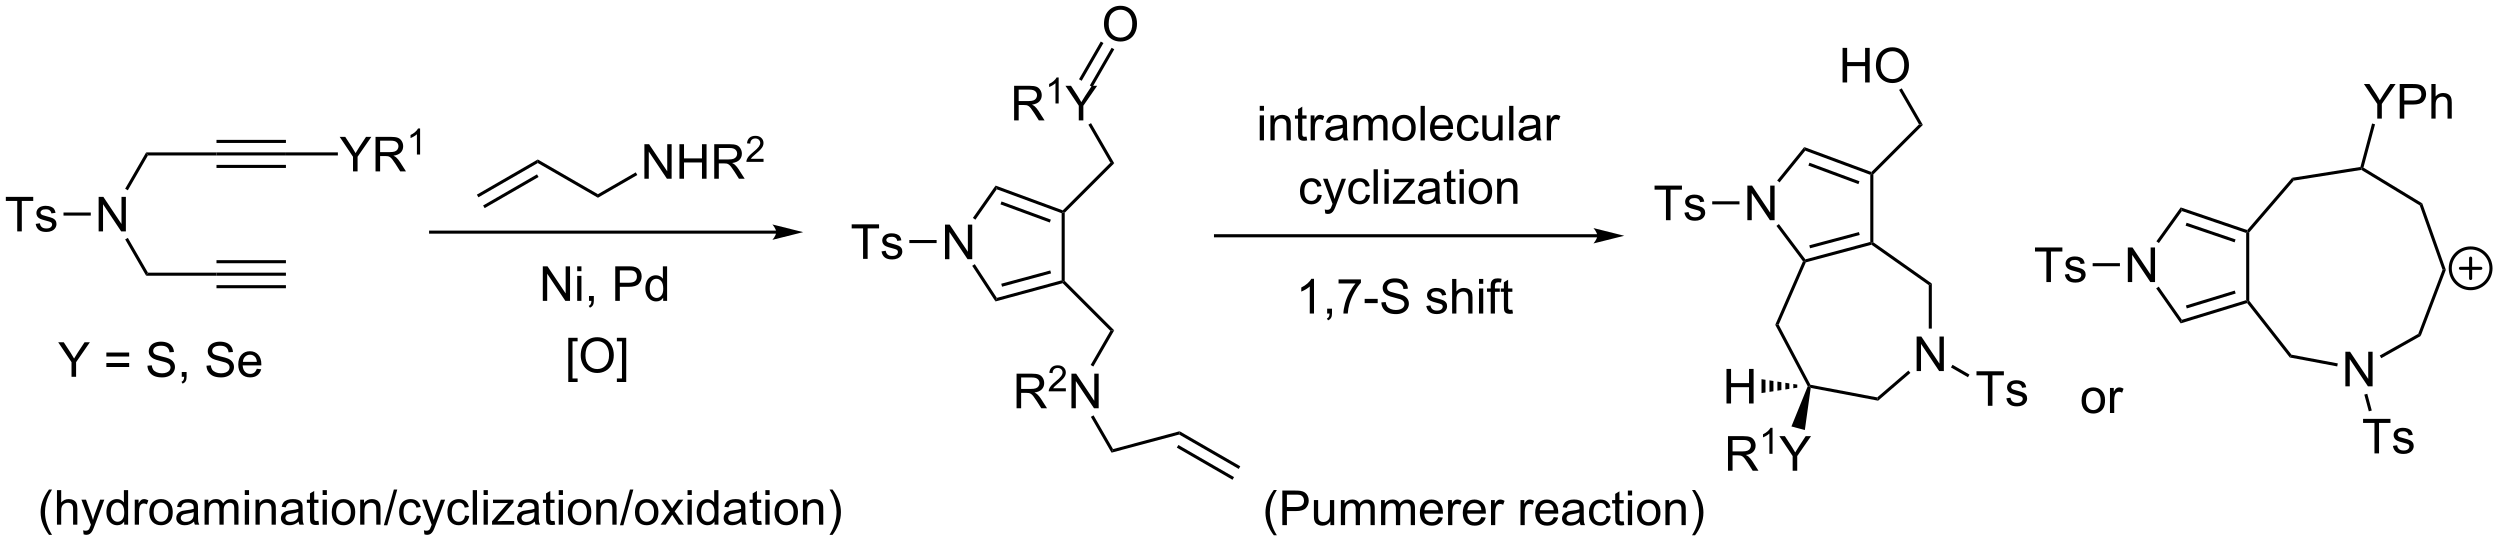 <?xml version="1.0" encoding="UTF-8"?>
<!DOCTYPE svg PUBLIC '-//W3C//DTD SVG 1.0//EN'
          'http://www.w3.org/TR/2001/REC-SVG-20010904/DTD/svg10.dtd'>
<svg stroke-dasharray="none" shape-rendering="auto" xmlns="http://www.w3.org/2000/svg" font-family="'Dialog'" text-rendering="auto" width="568" fill-opacity="1" color-interpolation="auto" color-rendering="auto" preserveAspectRatio="xMidYMid meet" font-size="12px" viewBox="0 0 568 124" fill="black" xmlns:xlink="http://www.w3.org/1999/xlink" stroke="black" image-rendering="auto" stroke-miterlimit="10" stroke-linecap="square" stroke-linejoin="miter" font-style="normal" stroke-width="1" height="124" stroke-dashoffset="0" font-weight="normal" stroke-opacity="1"
><!--Generated by the Batik Graphics2D SVG Generator--><defs id="genericDefs"
  /><g
  ><defs id="defs1"
    ><clipPath clipPathUnits="userSpaceOnUse" id="clipPath1"
      ><path d="M1.302 1.72 L427.179 1.72 L427.179 93.98 L1.302 93.98 L1.302 1.72 Z"
      /></clipPath
      ><clipPath clipPathUnits="userSpaceOnUse" id="clipPath2"
      ><path d="M13.814 44.055 L13.814 133.75 L427.849 133.75 L427.849 44.055 Z"
      /></clipPath
    ></defs
    ><g transform="scale(1.333,1.333) translate(-1.302,-1.72) matrix(1.029,0,0,1.029,-12.907,-43.595)"
    ><path d="M170.337 86.973 L170.337 81.246 L171.116 81.246 L174.124 85.741 L174.124 81.246 L174.85 81.246 L174.85 86.973 L174.072 86.973 L171.064 82.473 L171.064 86.973 L170.337 86.973 Z" stroke="none" clip-path="url(#clipPath2)"
    /></g
    ><g transform="matrix(1.371,0,0,1.371,-18.946,-60.42)"
    ><path d="M174.931 88.125 L175.358 87.846 L179.013 93.436 L178.789 94.025 Z" stroke="none" clip-path="url(#clipPath2)"
    /></g
    ><g transform="matrix(1.371,0,0,1.371,-18.946,-60.42)"
    ><path d="M178.789 94.025 L179.013 93.436 L189.753 90.522 L190.008 90.717 L189.932 91.002 ZM179.878 91.583 L188.003 89.379 L187.87 88.887 L179.744 91.091 Z" stroke="none" clip-path="url(#clipPath2)"
    /></g
    ><g transform="matrix(1.371,0,0,1.371,-18.946,-60.42)"
    ><path d="M190.263 90.612 L190.008 90.717 L189.753 90.522 L189.753 79.4 L190.008 79.222 L190.263 79.328 Z" stroke="none" clip-path="url(#clipPath2)"
    /></g
    ><g transform="matrix(1.371,0,0,1.371,-18.946,-60.42)"
    ><path d="M189.943 78.927 L190.008 79.222 L189.753 79.4 L178.997 75.439 L178.805 74.825 ZM187.966 80.469 L179.791 77.458 L179.614 77.937 L187.789 80.948 Z" stroke="none" clip-path="url(#clipPath2)"
    /></g
    ><g transform="matrix(1.371,0,0,1.371,-18.946,-60.42)"
    ><path d="M178.805 74.825 L178.997 75.439 L175.458 80.478 L175.04 80.184 Z" stroke="none" clip-path="url(#clipPath2)"
    /></g
    ><g transform="matrix(1.371,0,0,1.371,-18.946,-60.42)"
    ><path d="M156.845 86.973 L156.845 81.921 L154.958 81.921 L154.958 81.246 L159.497 81.246 L159.497 81.921 L157.603 81.921 L157.603 86.973 L156.845 86.973 ZM159.904 85.734 L160.599 85.624 Q160.657 86.043 160.925 86.267 Q161.193 86.489 161.672 86.489 Q162.157 86.489 162.391 86.291 Q162.625 86.093 162.625 85.827 Q162.625 85.59 162.42 85.452 Q162.274 85.359 161.701 85.215 Q160.928 85.02 160.628 84.877 Q160.329 84.734 160.175 84.484 Q160.021 84.231 160.021 83.926 Q160.021 83.648 160.146 83.413 Q160.274 83.176 160.493 83.02 Q160.657 82.898 160.941 82.814 Q161.224 82.731 161.547 82.731 Q162.037 82.731 162.404 82.871 Q162.774 83.012 162.948 83.252 Q163.125 83.491 163.193 83.895 L162.506 83.989 Q162.459 83.668 162.232 83.489 Q162.008 83.309 161.599 83.309 Q161.115 83.309 160.907 83.471 Q160.701 83.629 160.701 83.843 Q160.701 83.981 160.787 84.09 Q160.873 84.202 161.055 84.278 Q161.162 84.317 161.678 84.457 Q162.422 84.655 162.717 84.783 Q163.013 84.911 163.18 85.153 Q163.349 85.395 163.349 85.754 Q163.349 86.106 163.144 86.416 Q162.938 86.726 162.55 86.898 Q162.165 87.067 161.678 87.067 Q160.868 87.067 160.443 86.731 Q160.021 86.395 159.904 85.734 Z" stroke="none" clip-path="url(#clipPath2)"
    /></g
    ><g transform="matrix(1.371,0,0,1.371,-18.946,-60.42)"
    ><path d="M169.033 83.843 L169.033 84.353 L164.514 84.353 L164.514 83.843 Z" stroke="none" clip-path="url(#clipPath2)"
    /></g
    ><g transform="matrix(1.371,0,0,1.371,-18.946,-60.42)"
    ><path d="M190.263 79.328 L190.008 79.222 L189.943 78.927 L197.827 71.043 L198.465 71.127 Z" stroke="none" clip-path="url(#clipPath2)"
    /></g
    ><g transform="matrix(1.371,0,0,1.371,-18.946,-60.42)"
    ><path d="M181.876 64.018 L181.876 58.291 L184.416 58.291 Q185.181 58.291 185.579 58.445 Q185.978 58.599 186.215 58.989 Q186.454 59.38 186.454 59.854 Q186.454 60.463 186.059 60.883 Q185.666 61.299 184.84 61.411 Q185.142 61.557 185.298 61.698 Q185.629 62.002 185.926 62.458 L186.923 64.018 L185.97 64.018 L185.212 62.825 Q184.879 62.31 184.663 62.036 Q184.449 61.763 184.28 61.653 Q184.111 61.544 183.934 61.502 Q183.806 61.474 183.512 61.474 L182.634 61.474 L182.634 64.018 L181.876 64.018 ZM182.634 60.817 L184.262 60.817 Q184.783 60.817 185.074 60.711 Q185.369 60.604 185.52 60.367 Q185.673 60.13 185.673 59.854 Q185.673 59.448 185.376 59.187 Q185.082 58.924 184.447 58.924 L182.634 58.924 L182.634 60.817 Z" stroke="none" clip-path="url(#clipPath2)"
    /></g
    ><g transform="matrix(1.371,0,0,1.371,-18.946,-60.42)"
    ><path d="M189.26 61.218 L188.732 61.218 L188.732 57.857 Q188.541 58.038 188.232 58.22 Q187.924 58.401 187.678 58.493 L187.678 57.983 Q188.119 57.775 188.449 57.48 Q188.781 57.183 188.92 56.905 L189.26 56.905 L189.26 61.218 Z" stroke="none" clip-path="url(#clipPath2)"
    /></g
    ><g transform="matrix(1.371,0,0,1.371,-18.946,-60.42)"
    ><path d="M192.592 64.018 L192.592 61.591 L190.384 58.291 L191.306 58.291 L192.436 60.018 Q192.748 60.502 193.017 60.987 Q193.274 60.536 193.642 59.974 L194.751 58.291 L195.634 58.291 L193.35 61.591 L193.35 64.018 L192.592 64.018 Z" stroke="none" clip-path="url(#clipPath2)"
    /></g
    ><g transform="matrix(1.371,0,0,1.371,-18.946,-60.42)"
    ><path d="M198.465 71.127 L197.827 71.043 L194.184 64.732 L194.625 64.477 Z" stroke="none" clip-path="url(#clipPath2)"
    /></g
    ><g transform="matrix(1.371,0,0,1.371,-18.946,-60.42)"
    ><path d="M189.932 91.002 L190.008 90.717 L190.263 90.612 L198.465 98.813 L197.827 98.897 Z" stroke="none" clip-path="url(#clipPath2)"
    /></g
    ><g transform="matrix(1.371,0,0,1.371,-18.946,-60.42)"
    ><path d="M182.283 111.722 L182.283 105.995 L184.822 105.995 Q185.587 105.995 185.986 106.149 Q186.384 106.303 186.621 106.693 Q186.861 107.084 186.861 107.558 Q186.861 108.167 186.465 108.587 Q186.072 109.003 185.246 109.115 Q185.548 109.261 185.704 109.402 Q186.035 109.706 186.332 110.162 L187.329 111.722 L186.376 111.722 L185.619 110.529 Q185.285 110.014 185.069 109.74 Q184.856 109.467 184.686 109.357 Q184.517 109.248 184.34 109.206 Q184.212 109.178 183.918 109.178 L183.04 109.178 L183.04 111.722 L182.283 111.722 ZM183.04 108.521 L184.668 108.521 Q185.189 108.521 185.481 108.415 Q185.775 108.308 185.926 108.071 Q186.079 107.834 186.079 107.558 Q186.079 107.152 185.783 106.891 Q185.488 106.628 184.853 106.628 L183.04 106.628 L183.04 108.521 Z" stroke="none" clip-path="url(#clipPath2)"
    /></g
    ><g transform="matrix(1.371,0,0,1.371,-18.946,-60.42)"
    ><path d="M190.451 108.414 L190.451 108.922 L187.611 108.922 Q187.606 108.731 187.674 108.555 Q187.781 108.266 188.02 107.984 Q188.26 107.703 188.711 107.334 Q189.41 106.76 189.656 106.424 Q189.903 106.088 189.903 105.789 Q189.903 105.477 189.678 105.262 Q189.455 105.045 189.094 105.045 Q188.713 105.045 188.484 105.273 Q188.256 105.502 188.254 105.906 L187.711 105.852 Q187.768 105.244 188.131 104.928 Q188.494 104.609 189.106 104.609 Q189.725 104.609 190.084 104.953 Q190.445 105.295 190.445 105.801 Q190.445 106.059 190.34 106.309 Q190.234 106.557 189.988 106.832 Q189.744 107.107 189.176 107.588 Q188.701 107.986 188.566 108.129 Q188.432 108.272 188.344 108.414 L190.451 108.414 Z" stroke="none" clip-path="url(#clipPath2)"
    /></g
    ><g transform="matrix(1.371,0,0,1.371,-18.946,-60.42)"
    ><path d="M191.376 111.722 L191.376 105.995 L192.155 105.995 L195.162 110.49 L195.162 105.995 L195.889 105.995 L195.889 111.722 L195.11 111.722 L192.103 107.222 L192.103 111.722 L191.376 111.722 Z" stroke="none" clip-path="url(#clipPath2)"
    /></g
    ><g transform="matrix(1.371,0,0,1.371,-18.946,-60.42)"
    ><path d="M197.827 98.897 L198.465 98.813 L195.002 104.811 L194.56 104.556 Z" stroke="none" clip-path="url(#clipPath2)"
    /></g
    ><g transform="matrix(1.371,0,0,1.371,-18.946,-60.42)"
    ><path d="M194.598 113.153 L195.04 112.898 L198.269 118.492 L198.023 119.086 Z" stroke="none" clip-path="url(#clipPath2)"
    /></g
    ><g transform="matrix(1.371,0,0,1.371,-18.946,-60.42)"
    ><path d="M198.023 119.086 L198.269 118.492 L209.299 115.536 L209.226 116.084 Z" stroke="none" clip-path="url(#clipPath2)"
    /></g
    ><g transform="matrix(1.371,0,0,1.371,-18.946,-60.42)"
    ><path d="M209.226 116.084 L209.299 115.536 L219.357 121.343 L219.102 121.785 ZM208.842 118.254 L218.066 123.579 L218.321 123.138 L209.097 117.812 Z" stroke="none" clip-path="url(#clipPath2)"
    /></g
    ><g transform="matrix(1.371,0,0,1.371,-18.946,-60.42)"
    ><path d="M196.766 48.067 Q196.766 46.64 197.532 45.835 Q198.297 45.028 199.508 45.028 Q200.3 45.028 200.935 45.408 Q201.573 45.785 201.907 46.462 Q202.243 47.14 202.243 47.999 Q202.243 48.871 201.891 49.559 Q201.54 50.246 200.894 50.6 Q200.25 50.955 199.503 50.955 Q198.696 50.955 198.058 50.564 Q197.422 50.171 197.094 49.496 Q196.766 48.819 196.766 48.067 ZM197.547 48.077 Q197.547 49.114 198.102 49.71 Q198.659 50.304 199.5 50.304 Q200.355 50.304 200.907 49.702 Q201.461 49.1 201.461 47.996 Q201.461 47.296 201.224 46.775 Q200.987 46.254 200.532 45.968 Q200.078 45.679 199.511 45.679 Q198.706 45.679 198.125 46.233 Q197.547 46.785 197.547 48.077 Z" stroke="none" clip-path="url(#clipPath2)"
    /></g
    ><g transform="matrix(1.371,0,0,1.371,-18.946,-60.42)"
    ><path d="M194.867 58.493 L198.475 52.242 L198.034 51.987 L194.425 58.238 ZM193.073 57.457 L196.681 51.206 L196.239 50.951 L192.631 57.202 Z" stroke="none" clip-path="url(#clipPath2)"
    /></g
    ><g transform="matrix(1.371,0,0,1.371,-18.946,-60.42)"
    ><path d="M303.39 80.559 L303.39 74.832 L304.168 74.832 L307.176 79.327 L307.176 74.832 L307.903 74.832 L307.903 80.559 L307.124 80.559 L304.116 76.059 L304.116 80.559 L303.39 80.559 Z" stroke="none" clip-path="url(#clipPath2)"
    /></g
    ><g transform="matrix(1.371,0,0,1.371,-18.946,-60.42)"
    ><path d="M313.083 87.55 L312.898 87.336 L312.998 87.045 L323.759 84.161 L324.014 84.357 L323.965 84.635 ZM313.781 85.219 L322.009 83.014 L321.877 82.521 L313.648 84.726 Z" stroke="none" clip-path="url(#clipPath2)"
    /></g
    ><g transform="matrix(1.371,0,0,1.371,-18.946,-60.42)"
    ><path d="M324.27 84.225 L324.014 84.357 L323.759 84.161 L323.759 73.042 L324.014 72.864 L324.27 72.97 Z" stroke="none" clip-path="url(#clipPath2)"
    /></g
    ><g transform="matrix(1.371,0,0,1.371,-18.946,-60.42)"
    ><path d="M323.95 72.568 L324.014 72.864 L323.759 73.042 L312.981 69.043 L312.815 68.437 ZM321.969 74.11 L313.681 71.035 L313.503 71.513 L321.791 74.588 Z" stroke="none" clip-path="url(#clipPath2)"
    /></g
    ><g transform="matrix(1.371,0,0,1.371,-18.946,-60.42)"
    ><path d="M312.815 68.437 L312.981 69.043 L308.723 74.301 L308.327 73.98 Z" stroke="none" clip-path="url(#clipPath2)"
    /></g
    ><g transform="matrix(1.371,0,0,1.371,-18.946,-60.42)"
    ><path d="M308.207 81.51 L308.615 81.204 L312.998 87.045 L312.898 87.336 L312.605 87.37 Z" stroke="none" clip-path="url(#clipPath2)"
    /></g
    ><g transform="matrix(1.371,0,0,1.371,-18.946,-60.42)"
    ><path d="M331.439 105.567 L331.439 99.84 L332.218 99.84 L335.226 104.335 L335.226 99.84 L335.952 99.84 L335.952 105.567 L335.173 105.567 L332.166 101.067 L332.166 105.567 L331.439 105.567 Z" stroke="none" clip-path="url(#clipPath2)"
    /></g
    ><g transform="matrix(1.371,0,0,1.371,-18.946,-60.42)"
    ><path d="M312.605 87.37 L312.898 87.336 L313.083 87.55 L308.579 97.874 L308.013 97.895 Z" stroke="none" clip-path="url(#clipPath2)"
    /></g
    ><g transform="matrix(1.371,0,0,1.371,-18.946,-60.42)"
    ><path d="M308.013 97.895 L308.579 97.874 L313.842 107.831 L313.673 108.059 L313.394 108.076 Z" stroke="none" clip-path="url(#clipPath2)"
    /></g
    ><g transform="matrix(1.371,0,0,1.371,-18.946,-60.42)"
    ><path d="M313.887 108.359 L313.673 108.059 L313.842 107.831 L324.908 109.925 L325.055 110.472 Z" stroke="none" clip-path="url(#clipPath2)"
    /></g
    ><g transform="matrix(1.371,0,0,1.371,-18.946,-60.42)"
    ><path d="M325.055 110.472 L324.908 109.925 L330.075 105.479 L330.407 105.866 Z" stroke="none" clip-path="url(#clipPath2)"
    /></g
    ><g transform="matrix(1.371,0,0,1.371,-18.946,-60.42)"
    ><path d="M333.96 98.528 L333.45 98.528 L333.45 91.323 L333.96 91.059 Z" stroke="none" clip-path="url(#clipPath2)"
    /></g
    ><g transform="matrix(1.371,0,0,1.371,-18.946,-60.42)"
    ><path d="M333.96 91.059 L333.45 91.323 L323.965 84.635 L324.014 84.357 L324.27 84.225 Z" stroke="none" clip-path="url(#clipPath2)"
    /></g
    ><g transform="matrix(1.371,0,0,1.371,-18.946,-60.42)"
    ><path d="M289.898 80.559 L289.898 75.507 L288.01 75.507 L288.01 74.832 L292.549 74.832 L292.549 75.507 L290.656 75.507 L290.656 80.559 L289.898 80.559 ZM292.957 79.319 L293.652 79.21 Q293.709 79.629 293.977 79.853 Q294.246 80.074 294.725 80.074 Q295.209 80.074 295.444 79.876 Q295.678 79.679 295.678 79.413 Q295.678 79.176 295.472 79.038 Q295.326 78.944 294.753 78.801 Q293.98 78.606 293.681 78.462 Q293.381 78.319 293.227 78.069 Q293.074 77.817 293.074 77.512 Q293.074 77.233 293.199 76.999 Q293.326 76.762 293.545 76.606 Q293.709 76.483 293.993 76.4 Q294.277 76.317 294.6 76.317 Q295.089 76.317 295.457 76.457 Q295.826 76.598 296.001 76.837 Q296.178 77.077 296.246 77.481 L295.558 77.574 Q295.511 77.254 295.285 77.074 Q295.061 76.895 294.652 76.895 Q294.168 76.895 293.959 77.056 Q293.753 77.215 293.753 77.429 Q293.753 77.567 293.839 77.676 Q293.925 77.788 294.108 77.864 Q294.214 77.903 294.73 78.043 Q295.475 78.241 295.769 78.369 Q296.066 78.496 296.233 78.739 Q296.402 78.981 296.402 79.34 Q296.402 79.692 296.196 80.001 Q295.99 80.311 295.602 80.483 Q295.217 80.653 294.73 80.653 Q293.92 80.653 293.496 80.317 Q293.074 79.981 292.957 79.319 Z" stroke="none" clip-path="url(#clipPath2)"
    /></g
    ><g transform="matrix(1.371,0,0,1.371,-18.946,-60.42)"
    ><path d="M302.086 77.429 L302.086 77.939 L297.566 77.939 L297.566 77.429 Z" stroke="none" clip-path="url(#clipPath2)"
    /></g
    ><g transform="matrix(1.371,0,0,1.371,-18.946,-60.42)"
    ><path d="M324.27 72.97 L324.014 72.864 L323.95 72.568 L331.834 64.684 L332.471 64.768 Z" stroke="none" clip-path="url(#clipPath2)"
    /></g
    ><g transform="matrix(1.371,0,0,1.371,-18.946,-60.42)"
    ><path d="M319.168 57.735 L319.168 52.008 L319.925 52.008 L319.925 54.36 L322.902 54.36 L322.902 52.008 L323.66 52.008 L323.66 57.735 L322.902 57.735 L322.902 55.034 L319.925 55.034 L319.925 57.735 L319.168 57.735 ZM324.692 54.946 Q324.692 53.519 325.458 52.714 Q326.224 51.907 327.434 51.907 Q328.226 51.907 328.861 52.287 Q329.5 52.664 329.833 53.341 Q330.169 54.019 330.169 54.878 Q330.169 55.75 329.817 56.438 Q329.466 57.125 328.82 57.479 Q328.177 57.834 327.429 57.834 Q326.622 57.834 325.984 57.443 Q325.349 57.05 325.02 56.375 Q324.692 55.698 324.692 54.946 ZM325.474 54.956 Q325.474 55.992 326.028 56.589 Q326.586 57.182 327.427 57.182 Q328.281 57.182 328.833 56.581 Q329.388 55.979 329.388 54.875 Q329.388 54.175 329.151 53.654 Q328.914 53.133 328.458 52.847 Q328.005 52.557 327.437 52.557 Q326.632 52.557 326.052 53.112 Q325.474 53.664 325.474 54.956 Z" stroke="none" clip-path="url(#clipPath2)"
    /></g
    ><g transform="matrix(1.371,0,0,1.371,-18.946,-60.42)"
    ><path d="M332.471 64.768 L331.834 64.684 L328.532 58.966 L328.974 58.711 Z" stroke="none" clip-path="url(#clipPath2)"
    /></g
    ><g transform="matrix(1.371,0,0,1.371,-18.946,-60.42)"
    ><path d="M343.247 111.321 L343.247 106.269 L341.359 106.269 L341.359 105.595 L345.898 105.595 L345.898 106.269 L344.005 106.269 L344.005 111.321 L343.247 111.321 ZM346.305 110.082 L347.001 109.972 Q347.058 110.391 347.326 110.615 Q347.595 110.837 348.074 110.837 Q348.558 110.837 348.793 110.639 Q349.027 110.441 349.027 110.175 Q349.027 109.938 348.821 109.8 Q348.675 109.707 348.102 109.563 Q347.329 109.368 347.029 109.225 Q346.73 109.082 346.576 108.832 Q346.423 108.579 346.423 108.274 Q346.423 107.996 346.548 107.761 Q346.675 107.524 346.894 107.368 Q347.058 107.246 347.342 107.162 Q347.626 107.079 347.949 107.079 Q348.438 107.079 348.805 107.22 Q349.175 107.36 349.35 107.6 Q349.527 107.839 349.595 108.243 L348.907 108.337 Q348.86 108.016 348.634 107.837 Q348.41 107.657 348.001 107.657 Q347.516 107.657 347.308 107.819 Q347.102 107.977 347.102 108.191 Q347.102 108.329 347.188 108.438 Q347.274 108.55 347.457 108.626 Q347.563 108.665 348.079 108.806 Q348.824 109.004 349.118 109.131 Q349.415 109.259 349.582 109.501 Q349.751 109.743 349.751 110.102 Q349.751 110.454 349.545 110.764 Q349.339 111.074 348.951 111.246 Q348.566 111.415 348.079 111.415 Q347.269 111.415 346.845 111.079 Q346.423 110.743 346.305 110.082 Z" stroke="none" clip-path="url(#clipPath2)"
    /></g
    ><g transform="matrix(1.371,0,0,1.371,-18.946,-60.42)"
    ><path d="M337.131 104.965 L337.386 104.523 L340.2 106.147 L339.945 106.589 Z" stroke="none" clip-path="url(#clipPath2)"
    /></g
    ><g transform="matrix(1.371,0,0,1.371,-18.946,-60.42)"
    ><path d="M300.179 122.076 L300.179 116.349 L302.719 116.349 Q303.484 116.349 303.882 116.503 Q304.281 116.656 304.518 117.047 Q304.757 117.438 304.757 117.912 Q304.757 118.521 304.362 118.94 Q303.969 119.357 303.143 119.469 Q303.445 119.615 303.601 119.755 Q303.932 120.06 304.229 120.516 L305.226 122.076 L304.273 122.076 L303.515 120.883 Q303.182 120.367 302.966 120.094 Q302.752 119.82 302.583 119.711 Q302.414 119.602 302.237 119.56 Q302.109 119.531 301.815 119.531 L300.937 119.531 L300.937 122.076 L300.179 122.076 ZM300.937 118.875 L302.565 118.875 Q303.086 118.875 303.377 118.768 Q303.672 118.662 303.823 118.425 Q303.976 118.188 303.976 117.912 Q303.976 117.505 303.679 117.245 Q303.385 116.982 302.75 116.982 L300.937 116.982 L300.937 118.875 Z" stroke="none" clip-path="url(#clipPath2)"
    /></g
    ><g transform="matrix(1.371,0,0,1.371,-18.946,-60.42)"
    ><path d="M307.563 119.276 L307.036 119.276 L307.036 115.914 Q306.844 116.096 306.536 116.278 Q306.227 116.459 305.981 116.551 L305.981 116.041 Q306.422 115.832 306.752 115.537 Q307.084 115.24 307.223 114.963 L307.563 114.963 L307.563 119.276 Z" stroke="none" clip-path="url(#clipPath2)"
    /></g
    ><g transform="matrix(1.371,0,0,1.371,-18.946,-60.42)"
    ><path d="M310.895 122.076 L310.895 119.649 L308.687 116.349 L309.609 116.349 L310.739 118.076 Q311.051 118.56 311.32 119.044 Q311.578 118.594 311.945 118.031 L313.054 116.349 L313.937 116.349 L311.653 119.649 L311.653 122.076 L310.895 122.076 Z" stroke="none" clip-path="url(#clipPath2)"
    /></g
    ><g transform="matrix(1.371,0,0,1.371,-18.946,-60.42)"
    ><path d="M313.394 108.076 L313.673 108.059 L313.887 108.359 L312.915 115.335 L310.692 114.74 Z" stroke="none" clip-path="url(#clipPath2)"
    /></g
    ><g transform="matrix(1.371,0,0,1.371,-18.946,-60.42)"
    ><path d="M299.93 110.934 L299.93 105.208 L300.688 105.208 L300.688 107.559 L303.665 107.559 L303.665 105.208 L304.423 105.208 L304.423 110.934 L303.665 110.934 L303.665 108.234 L300.688 108.234 L300.688 110.934 L299.93 110.934 Z" stroke="none" clip-path="url(#clipPath2)"
    /></g
    ><g transform="matrix(1.371,0,0,1.371,-18.946,-60.42)"
    ><path d="M311.661 108.314 L311.002 108.414 L311.002 107.705 L311.661 107.804 ZM310.344 108.513 L309.685 108.613 L309.685 107.505 L310.344 107.605 ZM309.027 108.712 L308.368 108.812 L308.368 107.306 L309.027 107.406 ZM307.71 108.912 L307.051 109.011 L307.051 107.107 L307.71 107.207 ZM306.393 109.111 L305.734 109.21 L305.734 106.908 L306.393 107.008 Z" stroke="none" clip-path="url(#clipPath2)"
    /></g
    ><g transform="matrix(1.371,0,0,1.371,-18.946,-60.42)"
    ><path d="M222.58 62.422 L222.58 61.615 L223.284 61.615 L223.284 62.422 L222.58 62.422 ZM222.58 67.341 L222.58 63.193 L223.284 63.193 L223.284 67.341 L222.58 67.341 ZM224.355 67.341 L224.355 63.193 L224.988 63.193 L224.988 63.781 Q225.444 63.099 226.308 63.099 Q226.683 63.099 226.996 63.234 Q227.311 63.367 227.467 63.586 Q227.623 63.805 227.686 64.107 Q227.725 64.302 227.725 64.789 L227.725 67.341 L227.022 67.341 L227.022 64.818 Q227.022 64.388 226.939 64.175 Q226.858 63.961 226.649 63.836 Q226.441 63.709 226.16 63.709 Q225.709 63.709 225.384 63.995 Q225.058 64.279 225.058 65.076 L225.058 67.341 L224.355 67.341 ZM230.338 66.711 L230.44 67.334 Q230.143 67.396 229.909 67.396 Q229.526 67.396 229.315 67.276 Q229.104 67.154 229.018 66.956 Q228.932 66.758 228.932 66.125 L228.932 63.74 L228.416 63.74 L228.416 63.193 L228.932 63.193 L228.932 62.164 L229.632 61.742 L229.632 63.193 L230.338 63.193 L230.338 63.74 L229.632 63.74 L229.632 66.164 Q229.632 66.466 229.669 66.552 Q229.705 66.638 229.789 66.69 Q229.875 66.74 230.031 66.74 Q230.148 66.74 230.338 66.711 ZM231.019 67.341 L231.019 63.193 L231.652 63.193 L231.652 63.821 Q231.894 63.38 232.097 63.24 Q232.303 63.099 232.55 63.099 Q232.905 63.099 233.272 63.326 L233.03 63.977 Q232.772 63.826 232.514 63.826 Q232.285 63.826 232.1 63.964 Q231.918 64.102 231.84 64.349 Q231.722 64.724 231.722 65.169 L231.722 67.341 L231.019 67.341 ZM236.397 66.828 Q236.006 67.162 235.644 67.3 Q235.285 67.435 234.871 67.435 Q234.186 67.435 233.819 67.102 Q233.452 66.766 233.452 66.248 Q233.452 65.943 233.59 65.69 Q233.73 65.438 233.954 65.287 Q234.178 65.133 234.459 65.055 Q234.668 65 235.084 64.951 Q235.936 64.849 236.34 64.709 Q236.342 64.563 236.342 64.524 Q236.342 64.094 236.144 63.919 Q235.873 63.68 235.342 63.68 Q234.847 63.68 234.61 63.854 Q234.373 64.029 234.261 64.469 L233.574 64.375 Q233.668 63.935 233.881 63.664 Q234.097 63.391 234.504 63.245 Q234.91 63.099 235.444 63.099 Q235.975 63.099 236.306 63.224 Q236.639 63.349 236.795 63.539 Q236.952 63.727 237.014 64.016 Q237.05 64.195 237.05 64.664 L237.05 65.602 Q237.05 66.584 237.095 66.844 Q237.139 67.102 237.272 67.341 L236.537 67.341 Q236.428 67.123 236.397 66.828 ZM236.34 65.258 Q235.957 65.414 235.191 65.524 Q234.756 65.586 234.577 65.664 Q234.397 65.742 234.298 65.893 Q234.202 66.044 234.202 66.227 Q234.202 66.508 234.415 66.695 Q234.629 66.883 235.037 66.883 Q235.444 66.883 235.759 66.706 Q236.077 66.529 236.225 66.219 Q236.34 65.982 236.34 65.516 L236.34 65.258 ZM238.14 67.341 L238.14 63.193 L238.768 63.193 L238.768 63.774 Q238.963 63.469 239.286 63.284 Q239.612 63.099 240.026 63.099 Q240.487 63.099 240.781 63.292 Q241.078 63.482 241.198 63.826 Q241.69 63.099 242.479 63.099 Q243.096 63.099 243.427 63.44 Q243.76 63.781 243.76 64.492 L243.76 67.341 L243.062 67.341 L243.062 64.727 Q243.062 64.305 242.992 64.12 Q242.924 63.935 242.744 63.823 Q242.565 63.709 242.323 63.709 Q241.885 63.709 241.596 64 Q241.307 64.289 241.307 64.93 L241.307 67.341 L240.604 67.341 L240.604 64.646 Q240.604 64.177 240.432 63.943 Q240.26 63.709 239.869 63.709 Q239.573 63.709 239.32 63.865 Q239.07 64.021 238.955 64.323 Q238.844 64.623 238.844 65.188 L238.844 67.341 L238.14 67.341 ZM244.541 65.266 Q244.541 64.115 245.182 63.56 Q245.719 63.099 246.487 63.099 Q247.344 63.099 247.885 63.659 Q248.429 64.219 248.429 65.209 Q248.429 66.008 248.187 66.469 Q247.948 66.927 247.489 67.182 Q247.031 67.435 246.487 67.435 Q245.617 67.435 245.078 66.878 Q244.541 66.318 244.541 65.266 ZM245.265 65.266 Q245.265 66.063 245.612 66.461 Q245.961 66.857 246.487 66.857 Q247.01 66.857 247.357 66.459 Q247.705 66.06 247.705 65.242 Q247.705 64.474 247.357 64.078 Q247.007 63.68 246.487 63.68 Q245.961 63.68 245.612 64.076 Q245.265 64.469 245.265 65.266 ZM249.238 67.341 L249.238 61.615 L249.941 61.615 L249.941 67.341 L249.238 67.341 ZM253.869 66.005 L254.596 66.094 Q254.424 66.732 253.958 67.084 Q253.494 67.435 252.773 67.435 Q251.862 67.435 251.328 66.875 Q250.797 66.313 250.797 65.302 Q250.797 64.255 251.336 63.677 Q251.875 63.099 252.734 63.099 Q253.565 63.099 254.091 63.667 Q254.619 64.232 254.619 65.258 Q254.619 65.32 254.617 65.445 L251.523 65.445 Q251.562 66.13 251.909 66.495 Q252.257 66.857 252.776 66.857 Q253.164 66.857 253.437 66.654 Q253.711 66.451 253.869 66.005 ZM251.562 64.867 L253.877 64.867 Q253.83 64.344 253.612 64.084 Q253.276 63.677 252.742 63.677 Q252.257 63.677 251.927 64.003 Q251.596 64.326 251.562 64.867 ZM258.186 65.82 L258.879 65.912 Q258.764 66.625 258.298 67.031 Q257.832 67.435 257.152 67.435 Q256.3 67.435 255.782 66.878 Q255.264 66.32 255.264 65.281 Q255.264 64.609 255.485 64.107 Q255.709 63.602 256.165 63.352 Q256.621 63.099 257.155 63.099 Q257.832 63.099 258.261 63.44 Q258.691 63.781 258.811 64.412 L258.129 64.516 Q258.03 64.099 257.782 63.888 Q257.535 63.677 257.183 63.677 Q256.652 63.677 256.319 64.057 Q255.988 64.438 255.988 65.263 Q255.988 66.099 256.308 66.479 Q256.629 66.857 257.144 66.857 Q257.558 66.857 257.834 66.604 Q258.113 66.349 258.186 65.82 ZM262.199 67.341 L262.199 66.732 Q261.715 67.435 260.881 67.435 Q260.514 67.435 260.196 67.294 Q259.879 67.154 259.722 66.94 Q259.569 66.727 259.506 66.419 Q259.465 66.211 259.465 65.763 L259.465 63.193 L260.168 63.193 L260.168 65.492 Q260.168 66.044 260.209 66.234 Q260.277 66.513 260.491 66.672 Q260.707 66.828 261.022 66.828 Q261.34 66.828 261.616 66.667 Q261.894 66.505 262.009 66.227 Q262.123 65.945 262.123 65.414 L262.123 63.193 L262.827 63.193 L262.827 67.341 L262.199 67.341 ZM263.914 67.341 L263.914 61.615 L264.617 61.615 L264.617 67.341 L263.914 67.341 ZM268.413 66.828 Q268.022 67.162 267.66 67.3 Q267.3 67.435 266.886 67.435 Q266.202 67.435 265.834 67.102 Q265.467 66.766 265.467 66.248 Q265.467 65.943 265.605 65.69 Q265.746 65.438 265.97 65.287 Q266.194 65.133 266.475 65.055 Q266.683 65 267.1 64.951 Q267.952 64.849 268.355 64.709 Q268.358 64.563 268.358 64.524 Q268.358 64.094 268.16 63.919 Q267.889 63.68 267.358 63.68 Q266.863 63.68 266.626 63.854 Q266.389 64.029 266.277 64.469 L265.59 64.375 Q265.683 63.935 265.897 63.664 Q266.113 63.391 266.519 63.245 Q266.925 63.099 267.459 63.099 Q267.991 63.099 268.321 63.224 Q268.655 63.349 268.811 63.539 Q268.967 63.727 269.03 64.016 Q269.066 64.195 269.066 64.664 L269.066 65.602 Q269.066 66.584 269.11 66.844 Q269.155 67.102 269.288 67.341 L268.553 67.341 Q268.444 67.123 268.413 66.828 ZM268.355 65.258 Q267.972 65.414 267.207 65.524 Q266.772 65.586 266.592 65.664 Q266.413 65.742 266.313 65.893 Q266.217 66.044 266.217 66.227 Q266.217 66.508 266.431 66.695 Q266.644 66.883 267.053 66.883 Q267.459 66.883 267.774 66.706 Q268.092 66.529 268.241 66.219 Q268.355 65.982 268.355 65.516 L268.355 65.258 ZM270.148 67.341 L270.148 63.193 L270.781 63.193 L270.781 63.821 Q271.023 63.38 271.226 63.24 Q271.432 63.099 271.679 63.099 Q272.034 63.099 272.401 63.326 L272.159 63.977 Q271.901 63.826 271.643 63.826 Q271.414 63.826 271.229 63.964 Q271.047 64.102 270.969 64.349 Q270.851 64.724 270.851 65.169 L270.851 67.341 L270.148 67.341 Z" stroke="none" clip-path="url(#clipPath2)"
    /></g
    ><g transform="matrix(1.371,0,0,1.371,-18.946,-60.42)"
    ><path d="M232.174 76.32 L232.867 76.412 Q232.752 77.125 232.286 77.531 Q231.82 77.935 231.14 77.935 Q230.289 77.935 229.77 77.378 Q229.252 76.82 229.252 75.781 Q229.252 75.109 229.474 74.607 Q229.698 74.102 230.153 73.852 Q230.609 73.599 231.143 73.599 Q231.82 73.599 232.25 73.94 Q232.679 74.281 232.799 74.912 L232.117 75.016 Q232.018 74.599 231.77 74.388 Q231.523 74.177 231.172 74.177 Q230.64 74.177 230.307 74.557 Q229.976 74.938 229.976 75.763 Q229.976 76.599 230.297 76.979 Q230.617 77.357 231.132 77.357 Q231.547 77.357 231.823 77.104 Q232.101 76.849 232.174 76.32 ZM233.437 79.44 L233.359 78.779 Q233.588 78.841 233.76 78.841 Q233.994 78.841 234.135 78.763 Q234.276 78.685 234.367 78.544 Q234.432 78.44 234.58 78.021 Q234.601 77.964 234.643 77.849 L233.07 73.693 L233.828 73.693 L234.69 76.094 Q234.859 76.552 234.992 77.055 Q235.112 76.57 235.281 76.109 L236.166 73.693 L236.869 73.693 L235.291 77.912 Q235.039 78.597 234.898 78.854 Q234.711 79.201 234.468 79.362 Q234.226 79.526 233.89 79.526 Q233.687 79.526 233.437 79.44 ZM240.174 76.32 L240.867 76.412 Q240.752 77.125 240.286 77.531 Q239.82 77.935 239.14 77.935 Q238.289 77.935 237.77 77.378 Q237.252 76.82 237.252 75.781 Q237.252 75.109 237.474 74.607 Q237.698 74.102 238.153 73.852 Q238.609 73.599 239.143 73.599 Q239.82 73.599 240.25 73.94 Q240.679 74.281 240.799 74.912 L240.117 75.016 Q240.018 74.599 239.77 74.388 Q239.523 74.177 239.172 74.177 Q238.64 74.177 238.307 74.557 Q237.976 74.938 237.976 75.763 Q237.976 76.599 238.297 76.979 Q238.617 77.357 239.132 77.357 Q239.547 77.357 239.823 77.104 Q240.101 76.849 240.174 76.32 ZM241.453 77.841 L241.453 72.115 L242.156 72.115 L242.156 77.841 L241.453 77.841 ZM243.248 72.922 L243.248 72.115 L243.952 72.115 L243.952 72.922 L243.248 72.922 ZM243.248 77.841 L243.248 73.693 L243.952 73.693 L243.952 77.841 L243.248 77.841 ZM244.651 77.841 L244.651 77.271 L247.291 74.24 Q246.843 74.263 246.5 74.263 L244.807 74.263 L244.807 73.693 L248.198 73.693 L248.198 74.156 L245.953 76.789 L245.518 77.271 Q245.992 77.234 246.406 77.234 L248.323 77.234 L248.323 77.841 L244.651 77.841 ZM251.729 77.328 Q251.338 77.662 250.976 77.8 Q250.617 77.935 250.203 77.935 Q249.518 77.935 249.151 77.602 Q248.784 77.266 248.784 76.748 Q248.784 76.443 248.922 76.19 Q249.062 75.938 249.286 75.787 Q249.51 75.633 249.791 75.555 Q250 75.5 250.416 75.451 Q251.268 75.349 251.672 75.209 Q251.674 75.063 251.674 75.024 Q251.674 74.594 251.476 74.419 Q251.205 74.18 250.674 74.18 Q250.179 74.18 249.942 74.354 Q249.705 74.529 249.593 74.969 L248.906 74.875 Q249 74.435 249.213 74.164 Q249.429 73.891 249.836 73.745 Q250.242 73.599 250.776 73.599 Q251.307 73.599 251.638 73.724 Q251.971 73.849 252.127 74.039 Q252.284 74.227 252.346 74.516 Q252.382 74.695 252.382 75.164 L252.382 76.102 Q252.382 77.084 252.427 77.344 Q252.471 77.602 252.604 77.841 L251.869 77.841 Q251.76 77.623 251.729 77.328 ZM251.672 75.758 Q251.289 75.914 250.523 76.024 Q250.088 76.086 249.909 76.164 Q249.729 76.242 249.63 76.393 Q249.534 76.544 249.534 76.727 Q249.534 77.008 249.747 77.195 Q249.961 77.383 250.369 77.383 Q250.776 77.383 251.091 77.206 Q251.409 77.029 251.557 76.719 Q251.672 76.482 251.672 76.016 L251.672 75.758 ZM255.006 77.211 L255.108 77.834 Q254.811 77.896 254.577 77.896 Q254.194 77.896 253.983 77.776 Q253.772 77.654 253.686 77.456 Q253.6 77.258 253.6 76.625 L253.6 74.24 L253.084 74.24 L253.084 73.693 L253.6 73.693 L253.6 72.664 L254.3 72.242 L254.3 73.693 L255.006 73.693 L255.006 74.24 L254.3 74.24 L254.3 76.664 Q254.3 76.966 254.337 77.052 Q254.373 77.138 254.457 77.19 Q254.543 77.24 254.699 77.24 Q254.816 77.24 255.006 77.211 ZM255.698 72.922 L255.698 72.115 L256.401 72.115 L256.401 72.922 L255.698 72.922 ZM255.698 77.841 L255.698 73.693 L256.401 73.693 L256.401 77.841 L255.698 77.841 ZM257.209 75.766 Q257.209 74.615 257.85 74.06 Q258.386 73.599 259.155 73.599 Q260.011 73.599 260.553 74.159 Q261.097 74.719 261.097 75.709 Q261.097 76.508 260.855 76.969 Q260.616 77.427 260.157 77.682 Q259.699 77.935 259.155 77.935 Q258.285 77.935 257.746 77.378 Q257.209 76.818 257.209 75.766 ZM257.933 75.766 Q257.933 76.563 258.28 76.961 Q258.629 77.357 259.155 77.357 Q259.678 77.357 260.024 76.959 Q260.373 76.56 260.373 75.742 Q260.373 74.974 260.024 74.578 Q259.675 74.18 259.155 74.18 Q258.629 74.18 258.28 74.576 Q257.933 74.969 257.933 75.766 ZM261.922 77.841 L261.922 73.693 L262.554 73.693 L262.554 74.281 Q263.01 73.599 263.875 73.599 Q264.25 73.599 264.562 73.734 Q264.877 73.867 265.034 74.086 Q265.19 74.305 265.252 74.607 Q265.291 74.802 265.291 75.289 L265.291 77.841 L264.588 77.841 L264.588 75.318 Q264.588 74.888 264.505 74.675 Q264.424 74.461 264.216 74.336 Q264.007 74.209 263.726 74.209 Q263.276 74.209 262.95 74.495 Q262.625 74.779 262.625 75.576 L262.625 77.841 L261.922 77.841 Z" stroke="none" clip-path="url(#clipPath2)"
    /></g
    ><g transform="matrix(1.371,0,0,1.371,-18.946,-60.42)"
    ><path d="M224.917 132.778 Q224.333 132.043 223.929 131.059 Q223.529 130.072 223.529 129.017 Q223.529 128.088 223.831 127.236 Q224.182 126.249 224.917 125.267 L225.419 125.267 Q224.948 126.08 224.794 126.429 Q224.557 126.968 224.419 127.554 Q224.252 128.283 224.252 129.022 Q224.252 130.9 225.419 132.778 L224.917 132.778 ZM226.325 131.093 L226.325 125.366 L228.487 125.366 Q229.057 125.366 229.357 125.421 Q229.779 125.491 230.062 125.689 Q230.349 125.884 230.523 126.241 Q230.698 126.595 230.698 127.022 Q230.698 127.751 230.232 128.259 Q229.768 128.765 228.552 128.765 L227.083 128.765 L227.083 131.093 L226.325 131.093 ZM227.083 128.088 L228.565 128.088 Q229.299 128.088 229.607 127.814 Q229.917 127.541 229.917 127.046 Q229.917 126.686 229.734 126.431 Q229.552 126.173 229.255 126.093 Q229.065 126.041 228.549 126.041 L227.083 126.041 L227.083 128.088 ZM234.292 131.093 L234.292 130.483 Q233.807 131.186 232.974 131.186 Q232.607 131.186 232.289 131.046 Q231.971 130.905 231.815 130.692 Q231.661 130.478 231.599 130.171 Q231.557 129.963 231.557 129.515 L231.557 126.944 L232.26 126.944 L232.26 129.244 Q232.26 129.796 232.302 129.986 Q232.37 130.265 232.583 130.423 Q232.799 130.58 233.114 130.58 Q233.432 130.58 233.708 130.418 Q233.987 130.257 234.101 129.978 Q234.216 129.697 234.216 129.166 L234.216 126.944 L234.919 126.944 L234.919 131.093 L234.292 131.093 ZM236.022 131.093 L236.022 126.944 L236.65 126.944 L236.65 127.525 Q236.845 127.22 237.168 127.035 Q237.493 126.85 237.907 126.85 Q238.368 126.85 238.663 127.043 Q238.959 127.233 239.079 127.577 Q239.571 126.85 240.361 126.85 Q240.978 126.85 241.308 127.192 Q241.642 127.533 241.642 128.244 L241.642 131.093 L240.944 131.093 L240.944 128.478 Q240.944 128.056 240.874 127.871 Q240.806 127.686 240.626 127.575 Q240.446 127.46 240.204 127.46 Q239.767 127.46 239.478 127.751 Q239.189 128.041 239.189 128.681 L239.189 131.093 L238.486 131.093 L238.486 128.397 Q238.486 127.929 238.314 127.694 Q238.142 127.46 237.751 127.46 Q237.454 127.46 237.202 127.616 Q236.952 127.772 236.837 128.075 Q236.725 128.374 236.725 128.939 L236.725 131.093 L236.022 131.093 ZM242.686 131.093 L242.686 126.944 L243.314 126.944 L243.314 127.525 Q243.509 127.22 243.832 127.035 Q244.157 126.85 244.571 126.85 Q245.032 126.85 245.327 127.043 Q245.624 127.233 245.743 127.577 Q246.236 126.85 247.025 126.85 Q247.642 126.85 247.972 127.192 Q248.306 127.533 248.306 128.244 L248.306 131.093 L247.608 131.093 L247.608 128.478 Q247.608 128.056 247.538 127.871 Q247.47 127.686 247.29 127.575 Q247.111 127.46 246.868 127.46 Q246.431 127.46 246.142 127.751 Q245.853 128.041 245.853 128.681 L245.853 131.093 L245.15 131.093 L245.15 128.397 Q245.15 127.929 244.978 127.694 Q244.806 127.46 244.415 127.46 Q244.118 127.46 243.866 127.616 Q243.616 127.772 243.501 128.075 Q243.389 128.374 243.389 128.939 L243.389 131.093 L242.686 131.093 ZM252.189 129.757 L252.915 129.845 Q252.743 130.483 252.277 130.835 Q251.814 131.186 251.092 131.186 Q250.181 131.186 249.647 130.627 Q249.116 130.064 249.116 129.054 Q249.116 128.007 249.655 127.429 Q250.194 126.85 251.053 126.85 Q251.884 126.85 252.41 127.418 Q252.939 127.983 252.939 129.009 Q252.939 129.072 252.936 129.197 L249.842 129.197 Q249.881 129.882 250.228 130.246 Q250.577 130.608 251.095 130.608 Q251.483 130.608 251.756 130.405 Q252.03 130.202 252.189 129.757 ZM249.881 128.619 L252.196 128.619 Q252.15 128.095 251.931 127.835 Q251.595 127.429 251.061 127.429 Q250.577 127.429 250.246 127.754 Q249.915 128.077 249.881 128.619 ZM253.792 131.093 L253.792 126.944 L254.424 126.944 L254.424 127.572 Q254.667 127.132 254.87 126.991 Q255.075 126.85 255.323 126.85 Q255.677 126.85 256.044 127.077 L255.802 127.728 Q255.544 127.577 255.286 127.577 Q255.057 127.577 254.872 127.715 Q254.69 127.853 254.612 128.101 Q254.495 128.476 254.495 128.921 L254.495 131.093 L253.792 131.093 ZM259.302 129.757 L260.029 129.845 Q259.857 130.483 259.39 130.835 Q258.927 131.186 258.206 131.186 Q257.294 131.186 256.76 130.627 Q256.229 130.064 256.229 129.054 Q256.229 128.007 256.768 127.429 Q257.307 126.85 258.166 126.85 Q258.997 126.85 259.523 127.418 Q260.052 127.983 260.052 129.009 Q260.052 129.072 260.049 129.197 L256.956 129.197 Q256.995 129.882 257.341 130.246 Q257.69 130.608 258.208 130.608 Q258.596 130.608 258.87 130.405 Q259.143 130.202 259.302 129.757 ZM256.995 128.619 L259.31 128.619 Q259.263 128.095 259.044 127.835 Q258.708 127.429 258.174 127.429 Q257.69 127.429 257.359 127.754 Q257.029 128.077 256.995 128.619 ZM260.905 131.093 L260.905 126.944 L261.538 126.944 L261.538 127.572 Q261.78 127.132 261.983 126.991 Q262.189 126.85 262.436 126.85 Q262.79 126.85 263.157 127.077 L262.915 127.728 Q262.657 127.577 262.4 127.577 Q262.17 127.577 261.986 127.715 Q261.803 127.853 261.725 128.101 Q261.608 128.476 261.608 128.921 L261.608 131.093 L260.905 131.093 ZM265.791 131.093 L265.791 126.944 L266.424 126.944 L266.424 127.572 Q266.666 127.132 266.87 126.991 Q267.075 126.85 267.323 126.85 Q267.677 126.85 268.044 127.077 L267.802 127.728 Q267.544 127.577 267.286 127.577 Q267.057 127.577 266.872 127.715 Q266.69 127.853 266.612 128.101 Q266.495 128.476 266.495 128.921 L266.495 131.093 L265.791 131.093 ZM271.302 129.757 L272.029 129.845 Q271.857 130.483 271.39 130.835 Q270.927 131.186 270.206 131.186 Q269.294 131.186 268.76 130.627 Q268.229 130.064 268.229 129.054 Q268.229 128.007 268.768 127.429 Q269.307 126.85 270.166 126.85 Q270.997 126.85 271.523 127.418 Q272.052 127.983 272.052 129.009 Q272.052 129.072 272.049 129.197 L268.956 129.197 Q268.995 129.882 269.341 130.246 Q269.69 130.608 270.208 130.608 Q270.596 130.608 270.87 130.405 Q271.143 130.202 271.302 129.757 ZM268.995 128.619 L271.31 128.619 Q271.263 128.095 271.044 127.835 Q270.708 127.429 270.174 127.429 Q269.69 127.429 269.359 127.754 Q269.029 128.077 268.995 128.619 ZM275.618 130.58 Q275.228 130.913 274.866 131.051 Q274.506 131.186 274.092 131.186 Q273.407 131.186 273.04 130.853 Q272.673 130.517 272.673 129.999 Q272.673 129.694 272.811 129.442 Q272.952 129.189 273.176 129.038 Q273.4 128.884 273.681 128.806 Q273.889 128.752 274.306 128.702 Q275.157 128.601 275.561 128.46 Q275.564 128.314 275.564 128.275 Q275.564 127.845 275.366 127.671 Q275.095 127.431 274.564 127.431 Q274.069 127.431 273.832 127.606 Q273.595 127.78 273.483 128.22 L272.795 128.127 Q272.889 127.686 273.103 127.416 Q273.319 127.142 273.725 126.996 Q274.131 126.85 274.665 126.85 Q275.196 126.85 275.527 126.975 Q275.861 127.1 276.017 127.291 Q276.173 127.478 276.236 127.767 Q276.272 127.947 276.272 128.416 L276.272 129.353 Q276.272 130.335 276.316 130.595 Q276.361 130.853 276.493 131.093 L275.759 131.093 Q275.65 130.874 275.618 130.58 ZM275.561 129.009 Q275.178 129.166 274.413 129.275 Q273.978 129.338 273.798 129.416 Q273.618 129.494 273.519 129.645 Q273.423 129.796 273.423 129.978 Q273.423 130.259 273.637 130.447 Q273.85 130.634 274.259 130.634 Q274.665 130.634 274.98 130.457 Q275.298 130.28 275.446 129.97 Q275.561 129.733 275.561 129.267 L275.561 129.009 ZM280.067 129.572 L280.76 129.663 Q280.646 130.377 280.18 130.783 Q279.713 131.186 279.034 131.186 Q278.182 131.186 277.664 130.629 Q277.146 130.072 277.146 129.033 Q277.146 128.361 277.367 127.858 Q277.591 127.353 278.047 127.103 Q278.502 126.85 279.036 126.85 Q279.713 126.85 280.143 127.192 Q280.573 127.533 280.692 128.163 L280.01 128.267 Q279.911 127.85 279.664 127.64 Q279.416 127.429 279.065 127.429 Q278.534 127.429 278.2 127.809 Q277.87 128.189 277.87 129.015 Q277.87 129.851 278.19 130.231 Q278.51 130.608 279.026 130.608 Q279.44 130.608 279.716 130.356 Q279.995 130.101 280.067 129.572 ZM282.896 130.463 L282.997 131.085 Q282.7 131.147 282.466 131.147 Q282.083 131.147 281.872 131.028 Q281.661 130.905 281.575 130.707 Q281.489 130.509 281.489 129.877 L281.489 127.491 L280.974 127.491 L280.974 126.944 L281.489 126.944 L281.489 125.916 L282.19 125.494 L282.19 126.944 L282.896 126.944 L282.896 127.491 L282.19 127.491 L282.19 129.916 Q282.19 130.218 282.226 130.304 Q282.263 130.39 282.346 130.442 Q282.432 130.491 282.588 130.491 Q282.706 130.491 282.896 130.463 ZM283.587 126.173 L283.587 125.366 L284.29 125.366 L284.29 126.173 L283.587 126.173 ZM283.587 131.093 L283.587 126.944 L284.29 126.944 L284.29 131.093 L283.587 131.093 ZM285.099 129.017 Q285.099 127.866 285.739 127.311 Q286.276 126.85 287.044 126.85 Q287.901 126.85 288.442 127.41 Q288.987 127.97 288.987 128.96 Q288.987 129.759 288.745 130.22 Q288.505 130.679 288.047 130.934 Q287.588 131.186 287.044 131.186 Q286.174 131.186 285.635 130.629 Q285.099 130.069 285.099 129.017 ZM285.823 129.017 Q285.823 129.814 286.169 130.213 Q286.518 130.608 287.044 130.608 Q287.567 130.608 287.914 130.21 Q288.263 129.811 288.263 128.994 Q288.263 128.226 287.914 127.83 Q287.565 127.431 287.044 127.431 Q286.518 127.431 286.169 127.827 Q285.823 128.22 285.823 129.017 ZM289.811 131.093 L289.811 126.944 L290.444 126.944 L290.444 127.533 Q290.9 126.85 291.764 126.85 Q292.139 126.85 292.452 126.986 Q292.767 127.119 292.923 127.338 Q293.079 127.556 293.142 127.858 Q293.181 128.054 293.181 128.541 L293.181 131.093 L292.478 131.093 L292.478 128.569 Q292.478 128.14 292.394 127.926 Q292.314 127.713 292.105 127.588 Q291.897 127.46 291.616 127.46 Q291.165 127.46 290.84 127.746 Q290.514 128.03 290.514 128.827 L290.514 131.093 L289.811 131.093 ZM294.721 132.778 L294.216 132.778 Q295.385 130.9 295.385 129.022 Q295.385 128.288 295.216 127.564 Q295.083 126.978 294.846 126.439 Q294.692 126.088 294.216 125.267 L294.721 125.267 Q295.456 126.249 295.807 127.236 Q296.107 128.088 296.107 129.017 Q296.107 130.072 295.703 131.059 Q295.299 132.043 294.721 132.778 Z" stroke="none" clip-path="url(#clipPath2)"
    /></g
    ><g transform="matrix(1.371,0,0,1.371,-18.946,-60.42)"
    ><path d="M30.166 82.418 L30.166 76.692 L30.945 76.692 L33.953 81.187 L33.953 76.692 L34.679 76.692 L34.679 82.418 L33.901 82.418 L30.893 77.918 L30.893 82.418 L30.166 82.418 Z" stroke="none" clip-path="url(#clipPath2)"
    /></g
    ><g transform="matrix(1.371,0,0,1.371,-18.946,-60.42)"
    ><path d="M34.564 83.747 L35.006 83.492 L38.333 89.255 L38.039 89.765 Z" stroke="none" clip-path="url(#clipPath2)"
    /></g
    ><g transform="matrix(1.371,0,0,1.371,-18.946,-60.42)"
    ><path d="M38.039 89.765 L38.333 89.255 L49.695 89.255 L49.695 89.765 Z" stroke="none" clip-path="url(#clipPath2)"
    /></g
    ><g transform="matrix(1.371,0,0,1.371,-18.946,-60.42)"
    ><path d="M49.695 69.322 L49.695 69.832 L38.333 69.832 L38.039 69.322 Z" stroke="none" clip-path="url(#clipPath2)"
    /></g
    ><g transform="matrix(1.371,0,0,1.371,-18.946,-60.42)"
    ><path d="M38.039 69.322 L38.333 69.832 L35 75.605 L34.558 75.35 Z" stroke="none" clip-path="url(#clipPath2)"
    /></g
    ><g transform="matrix(1.371,0,0,1.371,-18.946,-60.42)"
    ><path d="M16.674 82.418 L16.674 77.366 L14.786 77.366 L14.786 76.692 L19.326 76.692 L19.326 77.366 L17.432 77.366 L17.432 82.418 L16.674 82.418 ZM19.733 81.179 L20.428 81.07 Q20.486 81.489 20.754 81.713 Q21.022 81.934 21.501 81.934 Q21.986 81.934 22.22 81.736 Q22.454 81.538 22.454 81.273 Q22.454 81.036 22.249 80.898 Q22.103 80.804 21.53 80.661 Q20.756 80.465 20.457 80.322 Q20.157 80.179 20.004 79.929 Q19.85 79.676 19.85 79.372 Q19.85 79.093 19.975 78.859 Q20.103 78.622 20.322 78.465 Q20.486 78.343 20.77 78.26 Q21.053 78.176 21.376 78.176 Q21.866 78.176 22.233 78.317 Q22.603 78.458 22.777 78.697 Q22.954 78.937 23.022 79.34 L22.335 79.434 Q22.288 79.114 22.061 78.934 Q21.837 78.754 21.428 78.754 Q20.944 78.754 20.736 78.916 Q20.53 79.075 20.53 79.288 Q20.53 79.426 20.616 79.536 Q20.702 79.648 20.884 79.723 Q20.991 79.762 21.506 79.903 Q22.251 80.101 22.546 80.228 Q22.842 80.356 23.009 80.598 Q23.178 80.84 23.178 81.2 Q23.178 81.551 22.973 81.861 Q22.767 82.171 22.379 82.343 Q21.993 82.512 21.506 82.512 Q20.697 82.512 20.272 82.176 Q19.85 81.84 19.733 81.179 Z" stroke="none" clip-path="url(#clipPath2)"
    /></g
    ><g transform="matrix(1.371,0,0,1.371,-18.946,-60.42)"
    ><path d="M28.862 79.288 L28.862 79.799 L24.343 79.799 L24.343 79.288 Z" stroke="none" clip-path="url(#clipPath2)"
    /></g
    ><g transform="matrix(1.371,0,0,1.371,-18.946,-60.42)"
    ><path d="M49.695 69.832 L49.695 69.322 L61.203 69.322 L61.203 69.832 ZM49.695 67.76 L61.203 67.76 L61.203 67.25 L49.695 67.25 ZM49.695 71.903 L61.203 71.903 L61.203 71.393 L49.695 71.393 Z" stroke="none" clip-path="url(#clipPath2)"
    /></g
    ><g transform="matrix(1.371,0,0,1.371,-18.946,-60.42)"
    ><path d="M72.319 72.477 L72.319 70.05 L70.111 66.75 L71.032 66.75 L72.163 68.477 Q72.475 68.961 72.743 69.445 Q73.001 68.995 73.368 68.432 L74.478 66.75 L75.361 66.75 L73.077 70.05 L73.077 72.477 L72.319 72.477 ZM76.053 72.477 L76.053 66.75 L78.592 66.75 Q79.358 66.75 79.756 66.904 Q80.155 67.057 80.392 67.448 Q80.631 67.839 80.631 68.313 Q80.631 68.922 80.236 69.341 Q79.842 69.758 79.017 69.87 Q79.319 70.016 79.475 70.156 Q79.806 70.461 80.103 70.917 L81.1 72.477 L80.147 72.477 L79.389 71.284 Q79.056 70.768 78.84 70.495 Q78.626 70.222 78.457 70.112 Q78.288 70.003 78.111 69.961 Q77.983 69.932 77.689 69.932 L76.811 69.932 L76.811 72.477 L76.053 72.477 ZM76.811 69.276 L78.439 69.276 Q78.96 69.276 79.251 69.169 Q79.545 69.063 79.697 68.826 Q79.85 68.589 79.85 68.313 Q79.85 67.906 79.553 67.646 Q79.259 67.383 78.624 67.383 L76.811 67.383 L76.811 69.276 Z" stroke="none" clip-path="url(#clipPath2)"
    /></g
    ><g transform="matrix(1.371,0,0,1.371,-18.946,-60.42)"
    ><path d="M83.437 69.677 L82.909 69.677 L82.909 66.315 Q82.718 66.497 82.409 66.679 Q82.101 66.86 81.855 66.952 L81.855 66.442 Q82.296 66.233 82.626 65.938 Q82.958 65.641 83.097 65.364 L83.437 65.364 L83.437 69.677 Z" stroke="none" clip-path="url(#clipPath2)"
    /></g
    ><g transform="matrix(1.371,0,0,1.371,-18.946,-60.42)"
    ><path d="M61.203 69.832 L61.203 69.322 L69.811 69.322 L69.811 69.832 Z" stroke="none" clip-path="url(#clipPath2)"
    /></g
    ><g transform="matrix(1.371,0,0,1.371,-18.946,-60.42)"
    ><path d="M49.695 89.765 L49.695 89.255 L61.203 89.255 L61.203 89.765 ZM49.695 87.694 L61.203 87.694 L61.203 87.184 L49.695 87.184 ZM49.695 91.837 L61.203 91.837 L61.203 91.327 L49.695 91.327 Z" stroke="none" clip-path="url(#clipPath2)"
    /></g
    ><g transform="matrix(1.371,0,0,1.371,-18.946,-60.42)"
    ><path d="M25.672 106.517 L25.672 104.09 L23.464 100.79 L24.386 100.79 L25.516 102.517 Q25.829 103.001 26.097 103.486 Q26.355 103.035 26.722 102.473 L27.831 100.79 L28.714 100.79 L26.43 104.09 L26.43 106.517 L25.672 106.517 ZM35.226 103.15 L31.445 103.15 L31.445 102.493 L35.226 102.493 L35.226 103.15 ZM35.226 104.887 L31.445 104.887 L31.445 104.23 L35.226 104.23 L35.226 104.887 ZM38.253 104.676 L38.969 104.613 Q39.019 105.043 39.204 105.319 Q39.391 105.595 39.782 105.764 Q40.172 105.934 40.659 105.934 Q41.094 105.934 41.425 105.806 Q41.758 105.676 41.92 105.452 Q42.081 105.228 42.081 104.962 Q42.081 104.691 41.925 104.491 Q41.769 104.29 41.409 104.152 Q41.18 104.064 40.391 103.874 Q39.602 103.684 39.284 103.517 Q38.876 103.301 38.672 102.983 Q38.472 102.665 38.472 102.269 Q38.472 101.837 38.717 101.46 Q38.964 101.082 39.435 100.887 Q39.909 100.691 40.487 100.691 Q41.126 100.691 41.61 100.897 Q42.097 101.103 42.357 101.501 Q42.62 101.9 42.641 102.402 L41.915 102.457 Q41.855 101.915 41.516 101.639 Q41.18 101.361 40.519 101.361 Q39.831 101.361 39.516 101.613 Q39.204 101.863 39.204 102.22 Q39.204 102.527 39.425 102.728 Q39.644 102.926 40.568 103.137 Q41.493 103.345 41.836 103.501 Q42.336 103.73 42.573 104.085 Q42.813 104.439 42.813 104.9 Q42.813 105.355 42.55 105.762 Q42.29 106.165 41.797 106.392 Q41.308 106.616 40.696 106.616 Q39.917 106.616 39.391 106.389 Q38.868 106.16 38.568 105.707 Q38.269 105.251 38.253 104.676 ZM43.941 106.517 L43.941 105.715 L44.743 105.715 L44.743 106.517 Q44.743 106.96 44.586 107.23 Q44.43 107.501 44.089 107.65 L43.894 107.35 Q44.118 107.251 44.222 107.061 Q44.329 106.874 44.339 106.517 L43.941 106.517 ZM48.034 104.676 L48.751 104.613 Q48.8 105.043 48.985 105.319 Q49.172 105.595 49.563 105.764 Q49.954 105.934 50.441 105.934 Q50.876 105.934 51.206 105.806 Q51.54 105.676 51.701 105.452 Q51.862 105.228 51.862 104.962 Q51.862 104.691 51.706 104.491 Q51.55 104.29 51.191 104.152 Q50.961 104.064 50.172 103.874 Q49.383 103.684 49.066 103.517 Q48.657 103.301 48.454 102.983 Q48.253 102.665 48.253 102.269 Q48.253 101.837 48.498 101.46 Q48.745 101.082 49.217 100.887 Q49.691 100.691 50.269 100.691 Q50.907 100.691 51.391 100.897 Q51.878 101.103 52.139 101.501 Q52.401 101.9 52.422 102.402 L51.696 102.457 Q51.636 101.915 51.297 101.639 Q50.961 101.361 50.3 101.361 Q49.612 101.361 49.297 101.613 Q48.985 101.863 48.985 102.22 Q48.985 102.527 49.206 102.728 Q49.425 102.926 50.349 103.137 Q51.274 103.345 51.618 103.501 Q52.118 103.73 52.355 104.085 Q52.594 104.439 52.594 104.9 Q52.594 105.355 52.331 105.762 Q52.071 106.165 51.579 106.392 Q51.089 106.616 50.477 106.616 Q49.698 106.616 49.172 106.389 Q48.649 106.16 48.349 105.707 Q48.05 105.251 48.034 104.676 ZM56.378 105.181 L57.105 105.269 Q56.933 105.907 56.467 106.259 Q56.003 106.611 55.282 106.611 Q54.37 106.611 53.836 106.051 Q53.305 105.488 53.305 104.478 Q53.305 103.431 53.844 102.853 Q54.383 102.275 55.243 102.275 Q56.073 102.275 56.599 102.842 Q57.128 103.407 57.128 104.434 Q57.128 104.496 57.126 104.621 L54.032 104.621 Q54.071 105.306 54.417 105.671 Q54.766 106.032 55.284 106.032 Q55.672 106.032 55.946 105.829 Q56.219 105.626 56.378 105.181 ZM54.071 104.043 L56.386 104.043 Q56.339 103.519 56.12 103.259 Q55.784 102.853 55.251 102.853 Q54.766 102.853 54.435 103.178 Q54.105 103.501 54.071 104.043 Z" stroke="none" clip-path="url(#clipPath2)"
    /></g
    ><g transform="matrix(1.371,0,0,1.371,-18.946,-60.42)"
    ><path d="M93.1 76.767 L92.845 76.326 L102.939 70.498 L102.939 71.087 ZM94.135 78.561 L103.067 73.405 L102.811 72.963 L93.88 78.12 Z" stroke="none" clip-path="url(#clipPath2)"
    /></g
    ><g transform="matrix(1.371,0,0,1.371,-18.946,-60.42)"
    ><path d="M102.939 71.087 L102.939 70.498 L112.906 76.252 L112.906 76.841 Z" stroke="none" clip-path="url(#clipPath2)"
    /></g
    ><g transform="matrix(1.371,0,0,1.371,-18.946,-60.42)"
    ><path d="M120.607 73.692 L120.607 67.966 L121.385 67.966 L124.393 72.46 L124.393 67.966 L125.12 67.966 L125.12 73.692 L124.341 73.692 L121.333 69.192 L121.333 73.692 L120.607 73.692 ZM126.415 73.692 L126.415 67.966 L127.173 67.966 L127.173 70.317 L130.15 70.317 L130.15 67.966 L130.908 67.966 L130.908 73.692 L130.15 73.692 L130.15 70.992 L127.173 70.992 L127.173 73.692 L126.415 73.692 ZM132.182 73.692 L132.182 67.966 L134.721 67.966 Q135.487 67.966 135.886 68.119 Q136.284 68.273 136.521 68.663 Q136.761 69.054 136.761 69.528 Q136.761 70.137 136.365 70.557 Q135.971 70.973 135.146 71.085 Q135.448 71.231 135.604 71.372 Q135.935 71.677 136.232 72.132 L137.229 73.692 L136.276 73.692 L135.518 72.499 Q135.185 71.984 134.969 71.71 Q134.755 71.437 134.586 71.328 Q134.417 71.218 134.24 71.177 Q134.112 71.148 133.818 71.148 L132.94 71.148 L132.94 73.692 L132.182 73.692 ZM132.94 70.492 L134.568 70.492 Q135.089 70.492 135.38 70.385 Q135.675 70.278 135.826 70.041 Q135.979 69.804 135.979 69.528 Q135.979 69.122 135.682 68.861 Q135.388 68.598 134.753 68.598 L132.94 68.598 L132.94 70.492 Z" stroke="none" clip-path="url(#clipPath2)"
    /></g
    ><g transform="matrix(1.371,0,0,1.371,-18.946,-60.42)"
    ><path d="M140.351 70.384 L140.351 70.892 L137.511 70.892 Q137.505 70.701 137.574 70.525 Q137.681 70.236 137.919 69.955 Q138.16 69.673 138.611 69.304 Q139.31 68.73 139.556 68.394 Q139.802 68.058 139.802 67.759 Q139.802 67.447 139.578 67.232 Q139.355 67.015 138.994 67.015 Q138.613 67.015 138.384 67.244 Q138.156 67.472 138.154 67.876 L137.611 67.822 Q137.667 67.214 138.031 66.898 Q138.394 66.58 139.005 66.58 Q139.625 66.58 139.984 66.923 Q140.345 67.265 140.345 67.771 Q140.345 68.029 140.24 68.279 Q140.134 68.527 139.888 68.802 Q139.644 69.078 139.076 69.558 Q138.601 69.957 138.466 70.099 Q138.332 70.242 138.244 70.384 L140.351 70.384 Z" stroke="none" clip-path="url(#clipPath2)"
    /></g
    ><g transform="matrix(1.371,0,0,1.371,-18.946,-60.42)"
    ><path d="M112.906 76.841 L112.906 76.252 L119.175 72.632 L119.43 73.074 Z" stroke="none" clip-path="url(#clipPath2)"
    /></g
    ><g transform="matrix(1.371,0,0,1.371,-18.946,-60.42)"
    ><path d="M103.772 93.929 L103.772 88.203 L104.55 88.203 L107.558 92.698 L107.558 88.203 L108.284 88.203 L108.284 93.929 L107.506 93.929 L104.498 89.429 L104.498 93.929 L103.772 93.929 ZM109.471 89.01 L109.471 88.203 L110.174 88.203 L110.174 89.01 L109.471 89.01 ZM109.471 93.929 L109.471 89.781 L110.174 89.781 L110.174 93.929 L109.471 93.929 ZM111.428 93.929 L111.428 93.127 L112.23 93.127 L112.23 93.929 Q112.23 94.372 112.074 94.643 Q111.917 94.914 111.576 95.062 L111.381 94.763 Q111.605 94.664 111.709 94.474 Q111.816 94.286 111.826 93.929 L111.428 93.929 ZM115.779 93.929 L115.779 88.203 L117.941 88.203 Q118.511 88.203 118.811 88.257 Q119.232 88.328 119.516 88.526 Q119.803 88.721 119.977 89.078 Q120.152 89.432 120.152 89.859 Q120.152 90.588 119.686 91.096 Q119.222 91.601 118.006 91.601 L116.537 91.601 L116.537 93.929 L115.779 93.929 ZM116.537 90.924 L118.019 90.924 Q118.753 90.924 119.061 90.651 Q119.37 90.377 119.37 89.882 Q119.37 89.523 119.188 89.268 Q119.006 89.01 118.709 88.929 Q118.519 88.877 118.003 88.877 L116.537 88.877 L116.537 90.924 ZM123.717 93.929 L123.717 93.406 Q123.324 94.023 122.558 94.023 Q122.061 94.023 121.644 93.75 Q121.23 93.476 121.001 92.987 Q120.772 92.494 120.772 91.859 Q120.772 91.237 120.977 90.731 Q121.186 90.226 121.6 89.958 Q122.014 89.687 122.527 89.687 Q122.902 89.687 123.193 89.846 Q123.488 90.002 123.67 90.257 L123.67 88.203 L124.37 88.203 L124.37 93.929 L123.717 93.929 ZM121.495 91.859 Q121.495 92.656 121.831 93.052 Q122.167 93.445 122.623 93.445 Q123.084 93.445 123.407 93.067 Q123.73 92.69 123.73 91.916 Q123.73 91.065 123.402 90.666 Q123.074 90.268 122.592 90.268 Q122.123 90.268 121.808 90.651 Q121.495 91.034 121.495 91.859 Z" stroke="none" clip-path="url(#clipPath2)"
    /></g
    ><g transform="matrix(1.371,0,0,1.371,-18.946,-60.42)"
    ><path d="M142.455 82.285 L85.18 82.285 L84.925 82.285 L84.925 82.796 L85.18 82.796 L142.455 82.796 L142.71 82.796 L142.71 82.285 L142.455 82.285 ZM146.919 82.54 L141.817 81.265 C141.817 81.265 142.455 81.983 142.455 82.54 C142.455 83.099 141.817 83.816 141.817 83.816 Z" stroke="none" clip-path="url(#clipPath2)"
    /></g
    ><g transform="matrix(1.371,0,0,1.371,-18.946,-60.42)"
    ><path d="M278.521 82.885 L215.252 82.885 L214.997 82.885 L214.997 83.395 L215.252 83.395 L278.521 83.395 L278.776 83.395 L278.776 82.885 L278.521 82.885 ZM282.985 83.14 L277.883 81.864 C277.883 81.864 278.521 82.582 278.521 83.14 C278.521 83.698 277.883 84.415 277.883 84.415 Z" stroke="none" clip-path="url(#clipPath2)"
    /></g
    ><g transform="matrix(1.371,0,0,1.371,-18.946,-60.42)"
    ><path d="M21.938 132.704 Q21.355 131.969 20.951 130.985 Q20.55 129.998 20.55 128.943 Q20.55 128.014 20.852 127.162 Q21.204 126.175 21.938 125.193 L22.441 125.193 Q21.969 126.006 21.816 126.355 Q21.579 126.894 21.441 127.48 Q21.274 128.209 21.274 128.949 Q21.274 130.826 22.441 132.704 L21.938 132.704 ZM23.258 131.019 L23.258 125.292 L23.961 125.292 L23.961 127.347 Q24.454 126.777 25.204 126.777 Q25.665 126.777 26.003 126.959 Q26.344 127.139 26.49 127.459 Q26.636 127.779 26.636 128.389 L26.636 131.019 L25.933 131.019 L25.933 128.389 Q25.933 127.863 25.704 127.623 Q25.477 127.381 25.058 127.381 Q24.745 127.381 24.469 127.545 Q24.196 127.706 24.079 127.985 Q23.961 128.261 23.961 128.748 L23.961 131.019 L23.258 131.019 ZM27.676 132.618 L27.598 131.956 Q27.827 132.019 27.999 132.019 Q28.234 132.019 28.374 131.941 Q28.515 131.863 28.606 131.722 Q28.671 131.618 28.82 131.199 Q28.84 131.141 28.882 131.027 L27.309 126.871 L28.067 126.871 L28.929 129.272 Q29.098 129.73 29.231 130.232 Q29.351 129.748 29.52 129.287 L30.405 126.871 L31.109 126.871 L29.53 131.089 Q29.278 131.774 29.137 132.032 Q28.95 132.378 28.707 132.54 Q28.465 132.704 28.129 132.704 Q27.926 132.704 27.676 132.618 ZM34.398 131.019 L34.398 130.495 Q34.004 131.113 33.239 131.113 Q32.741 131.113 32.325 130.839 Q31.911 130.566 31.681 130.076 Q31.452 129.584 31.452 128.949 Q31.452 128.326 31.658 127.821 Q31.866 127.316 32.28 127.048 Q32.694 126.777 33.208 126.777 Q33.583 126.777 33.874 126.936 Q34.169 127.092 34.351 127.347 L34.351 125.292 L35.051 125.292 L35.051 131.019 L34.398 131.019 ZM32.176 128.949 Q32.176 129.745 32.512 130.141 Q32.848 130.535 33.304 130.535 Q33.765 130.535 34.088 130.157 Q34.411 129.779 34.411 129.006 Q34.411 128.154 34.083 127.756 Q33.754 127.357 33.273 127.357 Q32.804 127.357 32.489 127.74 Q32.176 128.123 32.176 128.949 ZM36.149 131.019 L36.149 126.871 L36.782 126.871 L36.782 127.498 Q37.024 127.058 37.227 126.917 Q37.433 126.777 37.68 126.777 Q38.034 126.777 38.401 127.003 L38.159 127.654 Q37.901 127.503 37.644 127.503 Q37.415 127.503 37.23 127.641 Q37.047 127.779 36.969 128.027 Q36.852 128.402 36.852 128.847 L36.852 131.019 L36.149 131.019 ZM38.558 128.943 Q38.558 127.792 39.198 127.238 Q39.735 126.777 40.503 126.777 Q41.36 126.777 41.901 127.337 Q42.446 127.897 42.446 128.886 Q42.446 129.686 42.204 130.147 Q41.964 130.605 41.506 130.86 Q41.047 131.113 40.503 131.113 Q39.633 131.113 39.094 130.555 Q38.558 129.995 38.558 128.943 ZM39.282 128.943 Q39.282 129.74 39.628 130.139 Q39.977 130.535 40.503 130.535 Q41.026 130.535 41.373 130.136 Q41.722 129.738 41.722 128.92 Q41.722 128.152 41.373 127.756 Q41.024 127.357 40.503 127.357 Q39.977 127.357 39.628 127.753 Q39.282 128.147 39.282 128.943 ZM45.976 130.506 Q45.585 130.839 45.223 130.977 Q44.864 131.113 44.45 131.113 Q43.765 131.113 43.398 130.779 Q43.03 130.443 43.03 129.925 Q43.03 129.62 43.169 129.368 Q43.309 129.115 43.533 128.964 Q43.757 128.811 44.038 128.732 Q44.247 128.678 44.663 128.628 Q45.515 128.527 45.919 128.386 Q45.921 128.24 45.921 128.201 Q45.921 127.772 45.723 127.597 Q45.452 127.357 44.921 127.357 Q44.426 127.357 44.189 127.532 Q43.952 127.706 43.84 128.147 L43.153 128.053 Q43.247 127.613 43.46 127.342 Q43.676 127.068 44.083 126.923 Q44.489 126.777 45.023 126.777 Q45.554 126.777 45.885 126.902 Q46.218 127.027 46.374 127.217 Q46.53 127.404 46.593 127.693 Q46.629 127.873 46.629 128.342 L46.629 129.279 Q46.629 130.261 46.674 130.522 Q46.718 130.779 46.851 131.019 L46.116 131.019 Q46.007 130.8 45.976 130.506 ZM45.919 128.936 Q45.536 129.092 44.77 129.201 Q44.335 129.264 44.155 129.342 Q43.976 129.42 43.877 129.571 Q43.78 129.722 43.78 129.904 Q43.78 130.186 43.994 130.373 Q44.208 130.561 44.616 130.561 Q45.023 130.561 45.338 130.383 Q45.655 130.206 45.804 129.897 Q45.919 129.66 45.919 129.193 L45.919 128.936 ZM47.719 131.019 L47.719 126.871 L48.347 126.871 L48.347 127.451 Q48.542 127.147 48.865 126.962 Q49.191 126.777 49.605 126.777 Q50.066 126.777 50.36 126.969 Q50.657 127.159 50.776 127.503 Q51.269 126.777 52.058 126.777 Q52.675 126.777 53.006 127.118 Q53.339 127.459 53.339 128.17 L53.339 131.019 L52.641 131.019 L52.641 128.404 Q52.641 127.982 52.571 127.798 Q52.503 127.613 52.323 127.501 Q52.144 127.386 51.901 127.386 Q51.464 127.386 51.175 127.678 Q50.886 127.967 50.886 128.607 L50.886 131.019 L50.183 131.019 L50.183 128.324 Q50.183 127.855 50.011 127.621 Q49.839 127.386 49.448 127.386 Q49.151 127.386 48.899 127.542 Q48.649 127.699 48.534 128.001 Q48.422 128.3 48.422 128.865 L48.422 131.019 L47.719 131.019 ZM54.386 126.1 L54.386 125.292 L55.089 125.292 L55.089 126.1 L54.386 126.1 ZM54.386 131.019 L54.386 126.871 L55.089 126.871 L55.089 131.019 L54.386 131.019 ZM56.161 131.019 L56.161 126.871 L56.794 126.871 L56.794 127.459 Q57.249 126.777 58.114 126.777 Q58.489 126.777 58.801 126.912 Q59.116 127.045 59.273 127.264 Q59.429 127.482 59.491 127.784 Q59.53 127.98 59.53 128.467 L59.53 131.019 L58.827 131.019 L58.827 128.495 Q58.827 128.066 58.744 127.852 Q58.663 127.639 58.455 127.514 Q58.247 127.386 57.965 127.386 Q57.515 127.386 57.189 127.673 Q56.864 127.956 56.864 128.753 L56.864 131.019 L56.161 131.019 ZM63.316 130.506 Q62.925 130.839 62.563 130.977 Q62.204 131.113 61.79 131.113 Q61.105 131.113 60.737 130.779 Q60.37 130.443 60.37 129.925 Q60.37 129.62 60.508 129.368 Q60.649 129.115 60.873 128.964 Q61.097 128.811 61.378 128.732 Q61.586 128.678 62.003 128.628 Q62.855 128.527 63.258 128.386 Q63.261 128.24 63.261 128.201 Q63.261 127.772 63.063 127.597 Q62.792 127.357 62.261 127.357 Q61.766 127.357 61.529 127.532 Q61.292 127.706 61.18 128.147 L60.493 128.053 Q60.586 127.613 60.8 127.342 Q61.016 127.068 61.422 126.923 Q61.829 126.777 62.362 126.777 Q62.894 126.777 63.224 126.902 Q63.558 127.027 63.714 127.217 Q63.87 127.404 63.933 127.693 Q63.969 127.873 63.969 128.342 L63.969 129.279 Q63.969 130.261 64.013 130.522 Q64.058 130.779 64.191 131.019 L63.456 131.019 Q63.347 130.8 63.316 130.506 ZM63.258 128.936 Q62.876 129.092 62.11 129.201 Q61.675 129.264 61.495 129.342 Q61.316 129.42 61.217 129.571 Q61.12 129.722 61.12 129.904 Q61.12 130.186 61.334 130.373 Q61.547 130.561 61.956 130.561 Q62.362 130.561 62.678 130.383 Q62.995 130.206 63.144 129.897 Q63.258 129.66 63.258 129.193 L63.258 128.936 ZM66.593 130.389 L66.695 131.011 Q66.398 131.074 66.163 131.074 Q65.78 131.074 65.57 130.954 Q65.359 130.831 65.273 130.633 Q65.187 130.436 65.187 129.803 L65.187 127.417 L64.671 127.417 L64.671 126.871 L65.187 126.871 L65.187 125.842 L65.887 125.42 L65.887 126.871 L66.593 126.871 L66.593 127.417 L65.887 127.417 L65.887 129.842 Q65.887 130.144 65.924 130.23 Q65.96 130.316 66.043 130.368 Q66.129 130.417 66.286 130.417 Q66.403 130.417 66.593 130.389 ZM67.284 126.1 L67.284 125.292 L67.987 125.292 L67.987 126.1 L67.284 126.1 ZM67.284 131.019 L67.284 126.871 L67.987 126.871 L67.987 131.019 L67.284 131.019 ZM68.796 128.943 Q68.796 127.792 69.437 127.238 Q69.973 126.777 70.741 126.777 Q71.598 126.777 72.14 127.337 Q72.684 127.897 72.684 128.886 Q72.684 129.686 72.442 130.147 Q72.202 130.605 71.744 130.86 Q71.286 131.113 70.741 131.113 Q69.872 131.113 69.332 130.555 Q68.796 129.995 68.796 128.943 ZM69.52 128.943 Q69.52 129.74 69.866 130.139 Q70.215 130.535 70.741 130.535 Q71.265 130.535 71.611 130.136 Q71.96 129.738 71.96 128.92 Q71.96 128.152 71.611 127.756 Q71.262 127.357 70.741 127.357 Q70.215 127.357 69.866 127.753 Q69.52 128.147 69.52 128.943 ZM73.508 131.019 L73.508 126.871 L74.141 126.871 L74.141 127.459 Q74.597 126.777 75.461 126.777 Q75.836 126.777 76.149 126.912 Q76.464 127.045 76.62 127.264 Q76.776 127.482 76.839 127.784 Q76.878 127.98 76.878 128.467 L76.878 131.019 L76.175 131.019 L76.175 128.495 Q76.175 128.066 76.092 127.852 Q76.011 127.639 75.803 127.514 Q75.594 127.386 75.313 127.386 Q74.862 127.386 74.537 127.673 Q74.211 127.956 74.211 128.753 L74.211 131.019 L73.508 131.019 ZM77.429 131.118 L79.09 125.193 L79.653 125.193 L77.997 131.118 L77.429 131.118 ZM82.886 129.498 L83.579 129.589 Q83.464 130.303 82.998 130.709 Q82.532 131.113 81.852 131.113 Q81.001 131.113 80.482 130.555 Q79.964 129.998 79.964 128.959 Q79.964 128.287 80.185 127.784 Q80.409 127.279 80.865 127.029 Q81.321 126.777 81.855 126.777 Q82.532 126.777 82.961 127.118 Q83.391 127.459 83.511 128.089 L82.829 128.193 Q82.73 127.777 82.482 127.566 Q82.235 127.355 81.883 127.355 Q81.352 127.355 81.019 127.735 Q80.688 128.115 80.688 128.941 Q80.688 129.777 81.008 130.157 Q81.329 130.535 81.844 130.535 Q82.258 130.535 82.534 130.282 Q82.813 130.027 82.886 129.498 ZM84.149 132.618 L84.071 131.956 Q84.3 132.019 84.472 132.019 Q84.706 132.019 84.847 131.941 Q84.987 131.863 85.079 131.722 Q85.144 131.618 85.292 131.199 Q85.313 131.141 85.355 131.027 L83.782 126.871 L84.54 126.871 L85.401 129.272 Q85.571 129.73 85.704 130.232 Q85.823 129.748 85.993 129.287 L86.878 126.871 L87.581 126.871 L86.003 131.089 Q85.751 131.774 85.61 132.032 Q85.422 132.378 85.18 132.54 Q84.938 132.704 84.602 132.704 Q84.399 132.704 84.149 132.618 ZM90.886 129.498 L91.579 129.589 Q91.464 130.303 90.998 130.709 Q90.532 131.113 89.852 131.113 Q89.001 131.113 88.482 130.555 Q87.964 129.998 87.964 128.959 Q87.964 128.287 88.185 127.784 Q88.409 127.279 88.865 127.029 Q89.321 126.777 89.855 126.777 Q90.532 126.777 90.961 127.118 Q91.391 127.459 91.511 128.089 L90.829 128.193 Q90.73 127.777 90.482 127.566 Q90.235 127.355 89.883 127.355 Q89.352 127.355 89.019 127.735 Q88.688 128.115 88.688 128.941 Q88.688 129.777 89.008 130.157 Q89.329 130.535 89.844 130.535 Q90.258 130.535 90.534 130.282 Q90.813 130.027 90.886 129.498 ZM92.165 131.019 L92.165 125.292 L92.868 125.292 L92.868 131.019 L92.165 131.019 ZM93.96 126.1 L93.96 125.292 L94.663 125.292 L94.663 126.1 L93.96 126.1 ZM93.96 131.019 L93.96 126.871 L94.663 126.871 L94.663 131.019 L93.96 131.019 ZM95.362 131.019 L95.362 130.449 L98.003 127.417 Q97.555 127.441 97.211 127.441 L95.519 127.441 L95.519 126.871 L98.909 126.871 L98.909 127.334 L96.665 129.967 L96.23 130.449 Q96.704 130.412 97.118 130.412 L99.034 130.412 L99.034 131.019 L95.362 131.019 ZM102.441 130.506 Q102.05 130.839 101.688 130.977 Q101.329 131.113 100.915 131.113 Q100.23 131.113 99.862 130.779 Q99.495 130.443 99.495 129.925 Q99.495 129.62 99.633 129.368 Q99.774 129.115 99.998 128.964 Q100.222 128.811 100.503 128.732 Q100.711 128.678 101.128 128.628 Q101.98 128.527 102.383 128.386 Q102.386 128.24 102.386 128.201 Q102.386 127.772 102.188 127.597 Q101.917 127.357 101.386 127.357 Q100.891 127.357 100.654 127.532 Q100.417 127.706 100.305 128.147 L99.618 128.053 Q99.711 127.613 99.925 127.342 Q100.141 127.068 100.547 126.923 Q100.954 126.777 101.487 126.777 Q102.019 126.777 102.349 126.902 Q102.683 127.027 102.839 127.217 Q102.995 127.404 103.058 127.693 Q103.094 127.873 103.094 128.342 L103.094 129.279 Q103.094 130.261 103.138 130.522 Q103.183 130.779 103.316 131.019 L102.581 131.019 Q102.472 130.8 102.441 130.506 ZM102.383 128.936 Q102.001 129.092 101.235 129.201 Q100.8 129.264 100.62 129.342 Q100.441 129.42 100.342 129.571 Q100.245 129.722 100.245 129.904 Q100.245 130.186 100.459 130.373 Q100.672 130.561 101.081 130.561 Q101.487 130.561 101.803 130.383 Q102.12 130.206 102.269 129.897 Q102.383 129.66 102.383 129.193 L102.383 128.936 ZM105.718 130.389 L105.82 131.011 Q105.523 131.074 105.288 131.074 Q104.905 131.074 104.695 130.954 Q104.484 130.831 104.398 130.633 Q104.312 130.436 104.312 129.803 L104.312 127.417 L103.796 127.417 L103.796 126.871 L104.312 126.871 L104.312 125.842 L105.012 125.42 L105.012 126.871 L105.718 126.871 L105.718 127.417 L105.012 127.417 L105.012 129.842 Q105.012 130.144 105.049 130.23 Q105.085 130.316 105.168 130.368 Q105.254 130.417 105.411 130.417 Q105.528 130.417 105.718 130.389 ZM106.409 126.1 L106.409 125.292 L107.112 125.292 L107.112 126.1 L106.409 126.1 ZM106.409 131.019 L106.409 126.871 L107.112 126.871 L107.112 131.019 L106.409 131.019 ZM107.921 128.943 Q107.921 127.792 108.562 127.238 Q109.098 126.777 109.866 126.777 Q110.723 126.777 111.265 127.337 Q111.809 127.897 111.809 128.886 Q111.809 129.686 111.567 130.147 Q111.327 130.605 110.869 130.86 Q110.411 131.113 109.866 131.113 Q108.997 131.113 108.457 130.555 Q107.921 129.995 107.921 128.943 ZM108.645 128.943 Q108.645 129.74 108.991 130.139 Q109.34 130.535 109.866 130.535 Q110.39 130.535 110.736 130.136 Q111.085 129.738 111.085 128.92 Q111.085 128.152 110.736 127.756 Q110.387 127.357 109.866 127.357 Q109.34 127.357 108.991 127.753 Q108.645 128.147 108.645 128.943 ZM112.633 131.019 L112.633 126.871 L113.266 126.871 L113.266 127.459 Q113.722 126.777 114.586 126.777 Q114.961 126.777 115.274 126.912 Q115.589 127.045 115.745 127.264 Q115.901 127.482 115.964 127.784 Q116.003 127.98 116.003 128.467 L116.003 131.019 L115.3 131.019 L115.3 128.495 Q115.3 128.066 115.217 127.852 Q115.136 127.639 114.928 127.514 Q114.719 127.386 114.438 127.386 Q113.987 127.386 113.662 127.673 Q113.336 127.956 113.336 128.753 L113.336 131.019 L112.633 131.019 ZM116.554 131.118 L118.215 125.193 L118.778 125.193 L117.122 131.118 L116.554 131.118 ZM119.042 128.943 Q119.042 127.792 119.683 127.238 Q120.219 126.777 120.987 126.777 Q121.844 126.777 122.386 127.337 Q122.93 127.897 122.93 128.886 Q122.93 129.686 122.688 130.147 Q122.448 130.605 121.99 130.86 Q121.532 131.113 120.987 131.113 Q120.118 131.113 119.579 130.555 Q119.042 129.995 119.042 128.943 ZM119.766 128.943 Q119.766 129.74 120.112 130.139 Q120.461 130.535 120.987 130.535 Q121.511 130.535 121.857 130.136 Q122.206 129.738 122.206 128.92 Q122.206 128.152 121.857 127.756 Q121.508 127.357 120.987 127.357 Q120.461 127.357 120.112 127.753 Q119.766 128.147 119.766 128.943 ZM123.286 131.019 L124.801 128.863 L123.398 126.871 L124.278 126.871 L124.913 127.842 Q125.093 128.12 125.202 128.308 Q125.374 128.05 125.52 127.85 L126.218 126.871 L127.059 126.871 L125.624 128.824 L127.168 131.019 L126.304 131.019 L125.452 129.73 L125.226 129.381 L124.137 131.019 L123.286 131.019 ZM127.757 126.1 L127.757 125.292 L128.46 125.292 L128.46 126.1 L127.757 126.1 ZM127.757 131.019 L127.757 126.871 L128.46 126.871 L128.46 131.019 L127.757 131.019 ZM132.222 131.019 L132.222 130.495 Q131.829 131.113 131.063 131.113 Q130.566 131.113 130.149 130.839 Q129.735 130.566 129.506 130.076 Q129.276 129.584 129.276 128.949 Q129.276 128.326 129.482 127.821 Q129.691 127.316 130.105 127.048 Q130.519 126.777 131.032 126.777 Q131.407 126.777 131.698 126.936 Q131.993 127.092 132.175 127.347 L132.175 125.292 L132.875 125.292 L132.875 131.019 L132.222 131.019 ZM130 128.949 Q130 129.745 130.336 130.141 Q130.672 130.535 131.128 130.535 Q131.589 130.535 131.912 130.157 Q132.235 129.779 132.235 129.006 Q132.235 128.154 131.907 127.756 Q131.579 127.357 131.097 127.357 Q130.628 127.357 130.313 127.74 Q130 128.123 130 128.949 ZM136.687 130.506 Q136.296 130.839 135.934 130.977 Q135.575 131.113 135.161 131.113 Q134.476 131.113 134.109 130.779 Q133.741 130.443 133.741 129.925 Q133.741 129.62 133.879 129.368 Q134.02 129.115 134.244 128.964 Q134.468 128.811 134.749 128.732 Q134.958 128.678 135.374 128.628 Q136.226 128.527 136.629 128.386 Q136.632 128.24 136.632 128.201 Q136.632 127.772 136.434 127.597 Q136.163 127.357 135.632 127.357 Q135.137 127.357 134.9 127.532 Q134.663 127.706 134.551 128.147 L133.864 128.053 Q133.958 127.613 134.171 127.342 Q134.387 127.068 134.793 126.923 Q135.2 126.777 135.734 126.777 Q136.265 126.777 136.596 126.902 Q136.929 127.027 137.085 127.217 Q137.241 127.404 137.304 127.693 Q137.34 127.873 137.34 128.342 L137.34 129.279 Q137.34 130.261 137.385 130.522 Q137.429 130.779 137.562 131.019 L136.827 131.019 Q136.718 130.8 136.687 130.506 ZM136.629 128.936 Q136.247 129.092 135.481 129.201 Q135.046 129.264 134.866 129.342 Q134.687 129.42 134.588 129.571 Q134.491 129.722 134.491 129.904 Q134.491 130.186 134.705 130.373 Q134.918 130.561 135.327 130.561 Q135.734 130.561 136.049 130.383 Q136.366 130.206 136.515 129.897 Q136.629 129.66 136.629 129.193 L136.629 128.936 ZM139.964 130.389 L140.066 131.011 Q139.769 131.074 139.534 131.074 Q139.151 131.074 138.941 130.954 Q138.73 130.831 138.644 130.633 Q138.558 130.436 138.558 129.803 L138.558 127.417 L138.042 127.417 L138.042 126.871 L138.558 126.871 L138.558 125.842 L139.258 125.42 L139.258 126.871 L139.964 126.871 L139.964 127.417 L139.258 127.417 L139.258 129.842 Q139.258 130.144 139.295 130.23 Q139.331 130.316 139.415 130.368 Q139.5 130.417 139.657 130.417 Q139.774 130.417 139.964 130.389 ZM140.655 126.1 L140.655 125.292 L141.359 125.292 L141.359 126.1 L140.655 126.1 ZM140.655 131.019 L140.655 126.871 L141.359 126.871 L141.359 131.019 L140.655 131.019 ZM142.167 128.943 Q142.167 127.792 142.808 127.238 Q143.344 126.777 144.113 126.777 Q144.969 126.777 145.511 127.337 Q146.055 127.897 146.055 128.886 Q146.055 129.686 145.813 130.147 Q145.573 130.605 145.115 130.86 Q144.657 131.113 144.113 131.113 Q143.243 131.113 142.704 130.555 Q142.167 129.995 142.167 128.943 ZM142.891 128.943 Q142.891 129.74 143.238 130.139 Q143.586 130.535 144.113 130.535 Q144.636 130.535 144.982 130.136 Q145.331 129.738 145.331 128.92 Q145.331 128.152 144.982 127.756 Q144.633 127.357 144.113 127.357 Q143.586 127.357 143.238 127.753 Q142.891 128.147 142.891 128.943 ZM146.879 131.019 L146.879 126.871 L147.512 126.871 L147.512 127.459 Q147.968 126.777 148.833 126.777 Q149.208 126.777 149.52 126.912 Q149.835 127.045 149.991 127.264 Q150.148 127.482 150.21 127.784 Q150.249 127.98 150.249 128.467 L150.249 131.019 L149.546 131.019 L149.546 128.495 Q149.546 128.066 149.463 127.852 Q149.382 127.639 149.174 127.514 Q148.965 127.386 148.684 127.386 Q148.234 127.386 147.908 127.673 Q147.583 127.956 147.583 128.753 L147.583 131.019 L146.879 131.019 ZM151.79 132.704 L151.284 132.704 Q152.454 130.826 152.454 128.949 Q152.454 128.214 152.284 127.49 Q152.151 126.904 151.915 126.365 Q151.761 126.014 151.284 125.193 L151.79 125.193 Q152.524 126.175 152.875 127.162 Q153.175 128.014 153.175 128.943 Q153.175 129.998 152.771 130.985 Q152.368 131.969 151.79 132.704 Z" stroke="none" clip-path="url(#clipPath2)"
    /></g
    ><g transform="matrix(1.371,0,0,1.371,-18.946,-60.42)"
    ><path d="M231.574 96.026 L230.871 96.026 L230.871 91.544 Q230.616 91.786 230.204 92.028 Q229.793 92.271 229.465 92.393 L229.465 91.713 Q230.053 91.435 230.493 91.041 Q230.936 90.646 231.121 90.276 L231.574 90.276 L231.574 96.026 ZM233.752 96.026 L233.752 95.224 L234.554 95.224 L234.554 96.026 Q234.554 96.469 234.398 96.739 Q234.242 97.01 233.901 97.159 L233.706 96.859 Q233.929 96.76 234.034 96.57 Q234.141 96.383 234.151 96.026 L233.752 96.026 ZM235.644 91.049 L235.644 90.372 L239.35 90.372 L239.35 90.919 Q238.803 91.502 238.267 92.469 Q237.73 93.432 237.436 94.45 Q237.225 95.169 237.168 96.026 L236.444 96.026 Q236.457 95.349 236.709 94.393 Q236.965 93.435 237.439 92.547 Q237.913 91.659 238.449 91.049 L235.644 91.049 ZM239.969 94.307 L239.969 93.599 L242.127 93.599 L242.127 94.307 L239.969 94.307 ZM242.737 94.185 L243.453 94.122 Q243.502 94.552 243.687 94.828 Q243.875 95.104 244.266 95.273 Q244.656 95.442 245.143 95.442 Q245.578 95.442 245.909 95.315 Q246.242 95.185 246.404 94.961 Q246.565 94.737 246.565 94.471 Q246.565 94.2 246.409 94 Q246.252 93.799 245.893 93.661 Q245.664 93.573 244.875 93.383 Q244.086 93.192 243.768 93.026 Q243.359 92.81 243.156 92.492 Q242.956 92.174 242.956 91.778 Q242.956 91.346 243.2 90.969 Q243.448 90.591 243.919 90.396 Q244.393 90.2 244.971 90.2 Q245.609 90.2 246.094 90.406 Q246.581 90.612 246.841 91.01 Q247.104 91.409 247.125 91.911 L246.398 91.966 Q246.338 91.424 246 91.148 Q245.664 90.87 245.002 90.87 Q244.315 90.87 244 91.122 Q243.687 91.372 243.687 91.729 Q243.687 92.036 243.909 92.237 Q244.127 92.435 245.052 92.646 Q245.976 92.854 246.32 93.01 Q246.82 93.239 247.057 93.594 Q247.297 93.948 247.297 94.409 Q247.297 94.864 247.034 95.271 Q246.773 95.674 246.281 95.901 Q245.792 96.125 245.179 96.125 Q244.401 96.125 243.875 95.898 Q243.351 95.669 243.052 95.216 Q242.752 94.76 242.737 94.185 ZM250.183 94.786 L250.879 94.677 Q250.936 95.096 251.204 95.32 Q251.472 95.541 251.952 95.541 Q252.436 95.541 252.67 95.344 Q252.905 95.146 252.905 94.88 Q252.905 94.643 252.699 94.505 Q252.553 94.411 251.98 94.268 Q251.207 94.073 250.907 93.93 Q250.608 93.786 250.454 93.536 Q250.301 93.284 250.301 92.979 Q250.301 92.7 250.426 92.466 Q250.553 92.229 250.772 92.073 Q250.936 91.95 251.22 91.867 Q251.504 91.784 251.827 91.784 Q252.316 91.784 252.683 91.924 Q253.053 92.065 253.228 92.305 Q253.405 92.544 253.472 92.948 L252.785 93.041 Q252.738 92.721 252.512 92.541 Q252.288 92.362 251.879 92.362 Q251.394 92.362 251.186 92.523 Q250.98 92.682 250.98 92.896 Q250.98 93.034 251.066 93.143 Q251.152 93.255 251.334 93.331 Q251.441 93.37 251.957 93.51 Q252.702 93.708 252.996 93.836 Q253.293 93.963 253.459 94.206 Q253.629 94.448 253.629 94.807 Q253.629 95.159 253.423 95.469 Q253.217 95.778 252.829 95.95 Q252.444 96.12 251.957 96.12 Q251.147 96.12 250.722 95.784 Q250.301 95.448 250.183 94.786 ZM254.465 96.026 L254.465 90.299 L255.168 90.299 L255.168 92.354 Q255.66 91.784 256.41 91.784 Q256.871 91.784 257.209 91.966 Q257.551 92.146 257.697 92.466 Q257.842 92.786 257.842 93.396 L257.842 96.026 L257.139 96.026 L257.139 93.396 Q257.139 92.87 256.91 92.63 Q256.683 92.388 256.264 92.388 Q255.952 92.388 255.676 92.552 Q255.402 92.713 255.285 92.992 Q255.168 93.268 255.168 93.755 L255.168 96.026 L254.465 96.026 ZM258.916 91.106 L258.916 90.299 L259.62 90.299 L259.62 91.106 L258.916 91.106 ZM258.916 96.026 L258.916 91.877 L259.62 91.877 L259.62 96.026 L258.916 96.026 ZM260.858 96.026 L260.858 92.424 L260.238 92.424 L260.238 91.877 L260.858 91.877 L260.858 91.435 Q260.858 91.018 260.933 90.815 Q261.035 90.541 261.29 90.372 Q261.545 90.2 262.006 90.2 Q262.303 90.2 262.663 90.271 L262.558 90.885 Q262.34 90.846 262.144 90.846 Q261.824 90.846 261.691 90.984 Q261.558 91.12 261.558 91.495 L261.558 91.877 L262.366 91.877 L262.366 92.424 L261.558 92.424 L261.558 96.026 L260.858 96.026 ZM264.448 95.396 L264.549 96.018 Q264.252 96.081 264.018 96.081 Q263.635 96.081 263.424 95.961 Q263.213 95.838 263.127 95.64 Q263.041 95.442 263.041 94.81 L263.041 92.424 L262.526 92.424 L262.526 91.877 L263.041 91.877 L263.041 90.849 L263.742 90.427 L263.742 91.877 L264.448 91.877 L264.448 92.424 L263.742 92.424 L263.742 94.849 Q263.742 95.151 263.779 95.237 Q263.815 95.323 263.898 95.375 Q263.984 95.424 264.14 95.424 Q264.258 95.424 264.448 95.396 Z" stroke="none" clip-path="url(#clipPath2)"
    /></g
    ><g transform="matrix(1.371,0,0,1.371,-18.946,-60.42)"
    ><path d="M107.991 107.372 L107.991 100.055 L109.54 100.055 L109.54 100.635 L108.694 100.635 L108.694 106.789 L109.54 106.789 L109.54 107.372 L107.991 107.372 ZM110.057 102.992 Q110.057 101.565 110.823 100.76 Q111.589 99.953 112.8 99.953 Q113.591 99.953 114.227 100.333 Q114.865 100.711 115.198 101.388 Q115.534 102.065 115.534 102.924 Q115.534 103.797 115.182 104.484 Q114.831 105.172 114.185 105.526 Q113.542 105.88 112.794 105.88 Q111.987 105.88 111.349 105.49 Q110.714 105.096 110.385 104.422 Q110.057 103.745 110.057 102.992 ZM110.839 103.002 Q110.839 104.039 111.393 104.635 Q111.951 105.229 112.792 105.229 Q113.646 105.229 114.198 104.627 Q114.753 104.026 114.753 102.922 Q114.753 102.221 114.516 101.701 Q114.279 101.18 113.823 100.893 Q113.37 100.604 112.802 100.604 Q111.998 100.604 111.417 101.159 Q110.839 101.711 110.839 103.002 ZM117.595 107.372 L116.046 107.372 L116.046 106.789 L116.892 106.789 L116.892 100.635 L116.046 100.635 L116.046 100.055 L117.595 100.055 L117.595 107.372 Z" stroke="none" clip-path="url(#clipPath2)"
    /></g
    ><g transform="matrix(1.371,0,0,1.371,-18.946,-60.42)"
    ><path d="M366.435 90.81 L366.435 85.084 L367.214 85.084 L370.221 89.578 L370.221 85.084 L370.948 85.084 L370.948 90.81 L370.169 90.81 L367.161 86.31 L367.161 90.81 L366.435 90.81 Z" stroke="none" clip-path="url(#clipPath2)"
    /></g
    ><g transform="matrix(1.371,0,0,1.371,-18.946,-60.42)"
    ><path d="M371.139 91.863 L371.557 91.571 L375.403 97.065 L375.198 97.662 Z" stroke="none" clip-path="url(#clipPath2)"
    /></g
    ><g transform="matrix(1.371,0,0,1.371,-18.946,-60.42)"
    ><path d="M375.198 97.662 L375.403 97.065 L386.052 93.811 L386.307 94 L386.214 94.295 ZM376.209 95.186 L384.31 92.711 L384.161 92.223 L376.06 94.698 Z" stroke="none" clip-path="url(#clipPath2)"
    /></g
    ><g transform="matrix(1.371,0,0,1.371,-18.946,-60.42)"
    ><path d="M386.226 82.196 L386.307 82.493 L386.052 82.676 L375.397 79.047 L375.204 78.442 ZM384.296 83.75 L376.177 80.985 L376.013 81.468 L384.132 84.233 Z" stroke="none" clip-path="url(#clipPath2)"
    /></g
    ><g transform="matrix(1.371,0,0,1.371,-18.946,-60.42)"
    ><path d="M375.204 78.442 L375.397 79.047 L371.588 84.351 L371.174 84.054 Z" stroke="none" clip-path="url(#clipPath2)"
    /></g
    ><g transform="matrix(1.371,0,0,1.371,-18.946,-60.42)"
    ><path d="M402.491 108.09 L402.491 102.364 L403.27 102.364 L406.278 106.859 L406.278 102.364 L407.005 102.364 L407.005 108.09 L406.226 108.09 L403.218 103.59 L403.218 108.09 L402.491 108.09 Z" stroke="none" clip-path="url(#clipPath2)"
    /></g
    ><g transform="matrix(1.371,0,0,1.371,-18.946,-60.42)"
    ><path d="M401.235 104.292 L401.14 104.794 L393.279 103.313 L393.562 102.847 Z" stroke="none" clip-path="url(#clipPath2)"
    /></g
    ><g transform="matrix(1.371,0,0,1.371,-18.946,-60.42)"
    ><path d="M408.436 103.434 L408.186 102.989 L414.568 99.391 L414.979 99.745 Z" stroke="none" clip-path="url(#clipPath2)"
    /></g
    ><g transform="matrix(1.371,0,0,1.371,-18.946,-60.42)"
    ><path d="M414.979 99.745 L414.568 99.391 L418.597 88.778 L419.141 88.784 Z" stroke="none" clip-path="url(#clipPath2)"
    /></g
    ><g transform="matrix(1.371,0,0,1.371,-18.946,-60.42)"
    ><path d="M419.141 88.784 L418.597 88.778 L414.818 78.115 L415.238 77.773 Z" stroke="none" clip-path="url(#clipPath2)"
    /></g
    ><g transform="matrix(1.371,0,0,1.371,-18.946,-60.42)"
    ><path d="M415.238 77.773 L414.818 78.115 L405.137 72.229 L405.189 71.963 L405.485 71.844 Z" stroke="none" clip-path="url(#clipPath2)"
    /></g
    ><g transform="matrix(1.371,0,0,1.371,-18.946,-60.42)"
    ><path d="M404.986 71.737 L405.189 71.963 L405.137 72.229 L393.939 74.004 L393.675 73.529 Z" stroke="none" clip-path="url(#clipPath2)"
    /></g
    ><g transform="matrix(1.371,0,0,1.371,-18.946,-60.42)"
    ><path d="M393.675 73.529 L393.939 74.004 L386.562 82.588 L386.307 82.493 L386.226 82.196 Z" stroke="none" clip-path="url(#clipPath2)"
    /></g
    ><g transform="matrix(1.371,0,0,1.371,-18.946,-60.42)"
    ><path d="M386.052 82.676 L386.307 82.493 L386.562 82.588 L386.562 93.912 L386.307 94 L386.052 93.811 Z" stroke="none" clip-path="url(#clipPath2)"
    /></g
    ><g transform="matrix(1.371,0,0,1.371,-18.946,-60.42)"
    ><path d="M393.562 102.847 L393.279 103.313 L386.214 94.295 L386.307 94 L386.562 93.912 Z" stroke="none" clip-path="url(#clipPath2)"
    /></g
    ><g transform="matrix(1.371,0,0,1.371,-18.946,-60.42)"
    ><path d="M407.775 63.721 L407.775 61.294 L405.566 57.995 L406.488 57.995 L407.618 59.721 Q407.931 60.206 408.199 60.69 Q408.457 60.239 408.824 59.677 L409.933 57.995 L410.816 57.995 L408.532 61.294 L408.532 63.721 L407.775 63.721 ZM411.496 63.721 L411.496 57.995 L413.657 57.995 Q414.228 57.995 414.527 58.049 Q414.949 58.12 415.233 58.318 Q415.519 58.513 415.694 58.87 Q415.868 59.224 415.868 59.651 Q415.868 60.38 415.402 60.888 Q414.939 61.393 413.723 61.393 L412.254 61.393 L412.254 63.721 L411.496 63.721 ZM412.254 60.716 L413.736 60.716 Q414.47 60.716 414.777 60.443 Q415.087 60.169 415.087 59.674 Q415.087 59.315 414.905 59.06 Q414.723 58.802 414.426 58.721 Q414.236 58.669 413.72 58.669 L412.254 58.669 L412.254 60.716 ZM416.743 63.721 L416.743 57.995 L417.446 57.995 L417.446 60.049 Q417.939 59.479 418.689 59.479 Q419.15 59.479 419.488 59.661 Q419.829 59.841 419.975 60.161 Q420.121 60.482 420.121 61.091 L420.121 63.721 L419.418 63.721 L419.418 61.091 Q419.418 60.565 419.189 60.325 Q418.962 60.083 418.543 60.083 Q418.23 60.083 417.954 60.247 Q417.681 60.409 417.564 60.687 Q417.446 60.964 417.446 61.45 L417.446 63.721 L416.743 63.721 Z" stroke="none" clip-path="url(#clipPath2)"
    /></g
    ><g transform="matrix(1.371,0,0,1.371,-18.946,-60.42)"
    ><path d="M405.485 71.844 L405.189 71.963 L404.986 71.737 L406.915 64.536 L407.408 64.668 Z" stroke="none" clip-path="url(#clipPath2)"
    /></g
    ><g transform="matrix(1.371,0,0,1.371,-18.946,-60.42)"
    ><path d="M352.943 90.81 L352.943 85.758 L351.055 85.758 L351.055 85.084 L355.594 85.084 L355.594 85.758 L353.701 85.758 L353.701 90.81 L352.943 90.81 ZM356.002 89.571 L356.697 89.461 Q356.754 89.88 357.023 90.105 Q357.291 90.326 357.77 90.326 Q358.254 90.326 358.489 90.128 Q358.723 89.93 358.723 89.664 Q358.723 89.427 358.517 89.289 Q358.372 89.196 357.799 89.052 Q357.025 88.857 356.726 88.714 Q356.426 88.571 356.273 88.321 Q356.119 88.068 356.119 87.763 Q356.119 87.485 356.244 87.25 Q356.372 87.013 356.59 86.857 Q356.754 86.735 357.038 86.651 Q357.322 86.568 357.645 86.568 Q358.135 86.568 358.502 86.709 Q358.872 86.849 359.046 87.089 Q359.223 87.328 359.291 87.732 L358.603 87.826 Q358.557 87.505 358.33 87.326 Q358.106 87.146 357.697 87.146 Q357.213 87.146 357.004 87.308 Q356.799 87.466 356.799 87.68 Q356.799 87.818 356.885 87.927 Q356.971 88.039 357.153 88.115 Q357.26 88.154 357.775 88.295 Q358.52 88.493 358.814 88.62 Q359.111 88.748 359.278 88.99 Q359.447 89.232 359.447 89.591 Q359.447 89.943 359.241 90.253 Q359.036 90.563 358.648 90.735 Q358.262 90.904 357.775 90.904 Q356.965 90.904 356.541 90.568 Q356.119 90.232 356.002 89.571 Z" stroke="none" clip-path="url(#clipPath2)"
    /></g
    ><g transform="matrix(1.371,0,0,1.371,-18.946,-60.42)"
    ><path d="M365.131 87.68 L365.131 88.19 L360.611 88.19 L360.611 87.68 Z" stroke="none" clip-path="url(#clipPath2)"
    /></g
    ><g transform="matrix(1.371,0,0,1.371,-18.946,-60.42)"
    ><path d="M407.311 119.207 L407.311 114.155 L405.423 114.155 L405.423 113.48 L409.962 113.48 L409.962 114.155 L408.069 114.155 L408.069 119.207 L407.311 119.207 ZM410.37 117.967 L411.065 117.858 Q411.123 118.277 411.391 118.501 Q411.659 118.722 412.138 118.722 Q412.623 118.722 412.857 118.525 Q413.091 118.327 413.091 118.061 Q413.091 117.824 412.886 117.686 Q412.74 117.592 412.167 117.449 Q411.393 117.254 411.094 117.111 Q410.794 116.967 410.641 116.717 Q410.487 116.465 410.487 116.16 Q410.487 115.881 410.612 115.647 Q410.74 115.41 410.959 115.254 Q411.123 115.131 411.406 115.048 Q411.69 114.965 412.013 114.965 Q412.503 114.965 412.87 115.105 Q413.24 115.246 413.414 115.486 Q413.591 115.725 413.659 116.129 L412.971 116.222 Q412.925 115.902 412.698 115.722 Q412.474 115.543 412.065 115.543 Q411.581 115.543 411.373 115.704 Q411.167 115.863 411.167 116.077 Q411.167 116.215 411.253 116.324 Q411.339 116.436 411.521 116.511 Q411.628 116.551 412.143 116.691 Q412.888 116.889 413.182 117.017 Q413.479 117.144 413.646 117.386 Q413.815 117.629 413.815 117.988 Q413.815 118.34 413.61 118.65 Q413.404 118.959 413.016 119.131 Q412.63 119.301 412.143 119.301 Q411.334 119.301 410.909 118.965 Q410.487 118.629 410.37 117.967 Z" stroke="none" clip-path="url(#clipPath2)"
    /></g
    ><g transform="matrix(1.371,0,0,1.371,-18.946,-60.42)"
    ><path d="M405.63 109.46 L406.123 109.328 L406.867 112.102 L406.374 112.234 Z" stroke="none" clip-path="url(#clipPath2)"
    /></g
    ><g stroke-width="0.51" transform="matrix(1.371,0,0,1.371,-18.946,-60.42)" stroke-linejoin="round" stroke-linecap="round"
    ><path fill="none" d="M423.247 91.91 C421.383 91.91 419.872 90.399 419.872 88.535 C419.872 86.671 421.383 85.16 423.247 85.16 C425.111 85.16 426.622 86.671 426.622 88.535 C426.622 90.399 425.111 91.91 423.247 91.91 M421.559 88.535 L424.934 88.535 M423.247 86.847 L423.247 90.222" clip-path="url(#clipPath2)"
    /></g
    ><g transform="matrix(1.371,0,0,1.371,-18.946,-60.42)"
    ><path d="M358.776 110.436 Q358.776 109.284 359.417 108.73 Q359.953 108.269 360.722 108.269 Q361.578 108.269 362.12 108.829 Q362.664 109.389 362.664 110.378 Q362.664 111.178 362.422 111.639 Q362.183 112.097 361.724 112.352 Q361.266 112.605 360.722 112.605 Q359.852 112.605 359.313 112.047 Q358.776 111.488 358.776 110.436 ZM359.5 110.436 Q359.5 111.232 359.847 111.631 Q360.196 112.027 360.722 112.027 Q361.245 112.027 361.591 111.628 Q361.94 111.23 361.94 110.412 Q361.94 109.644 361.591 109.248 Q361.243 108.85 360.722 108.85 Q360.196 108.85 359.847 109.245 Q359.5 109.639 359.5 110.436 ZM363.481 112.511 L363.481 108.363 L364.114 108.363 L364.114 108.99 Q364.356 108.55 364.559 108.409 Q364.765 108.269 365.012 108.269 Q365.366 108.269 365.733 108.495 L365.491 109.146 Q365.233 108.995 364.976 108.995 Q364.746 108.995 364.562 109.133 Q364.379 109.271 364.301 109.519 Q364.184 109.894 364.184 110.339 L364.184 112.511 L363.481 112.511 Z" stroke="none" clip-path="url(#clipPath2)"
    /></g
  ></g
></svg
>
